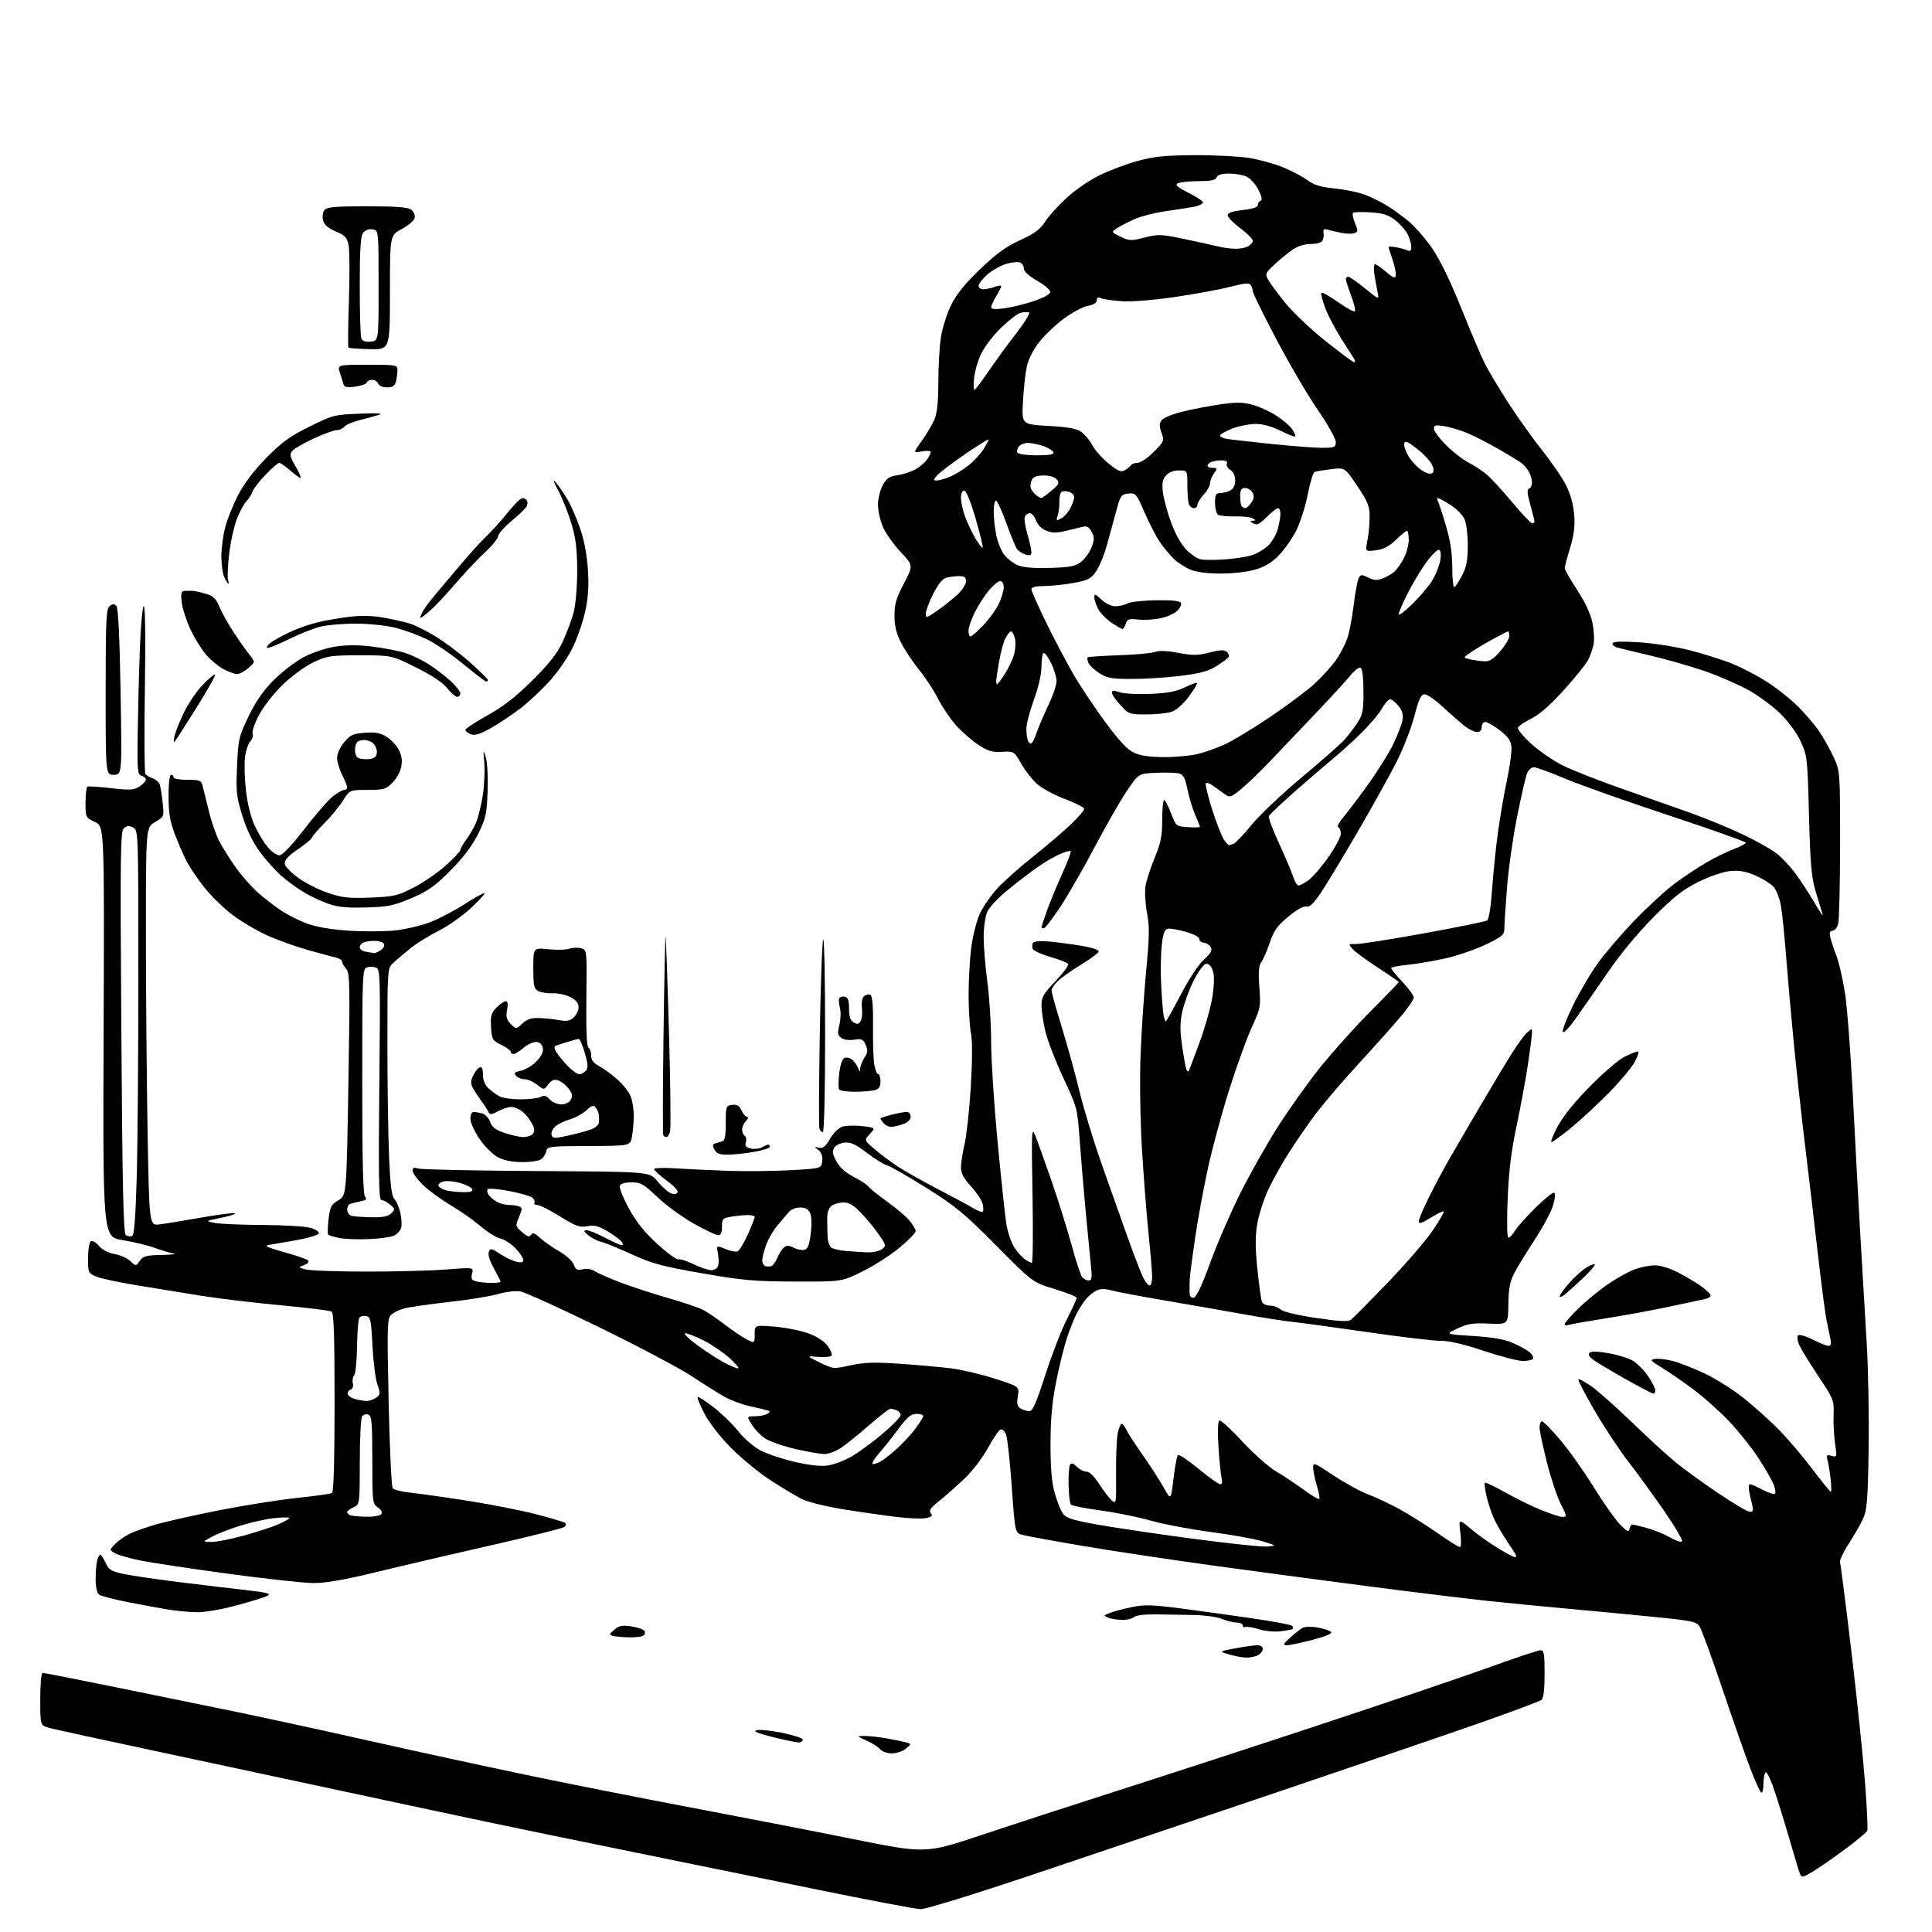 <?xml version="1.0" encoding="UTF-8" standalone="no"?>
<svg 
  version="1.1" 
  xmlns="http://www.w3.org/2000/svg" 
  xmlns:xlink="http://www.w3.org/1999/xlink" 
  xmlns:svg="http://www.w3.org/2000/svg"
  xmlns:rdf="http://www.w3.org/1999/02/22-rdf-syntax-ns#"
  xmlns:cc="http://creativecommons.org/ns#"
  xmlns:dc="http://purl.org/dc/elements/1.1/"
  viewBox="0 0 768 768"
  width="768"
  height="768"
>
<style>svg {background-color: white; }</style>"
<path stroke="none" fill="black" fill-rule="evenodd" d="M365.97,758.92C364.06,758.88 345.18,755.30 324.00,750.96C302.82,746.63 269.98,739.92 251.00,736.07C232.03,732.22 205.93,726.83 193.00,724.11C180.07,721.38 153.75,715.77 134.50,711.63C115.25,707.49 82.40,700.46 61.50,696.00C40.60,691.55 21.81,687.46 19.75,686.91C16.00,685.92 16.00,685.92 16.00,675.46C16.00,669.44 16.41,665.00 16.96,665.00C17.49,665.00 29.98,667.44 44.71,670.43C59.44,673.42 81.62,677.96 94.00,680.51C106.38,683.07 130.45,688.31 147.50,692.15C164.55,695.99 192.22,702.00 209.00,705.51C225.78,709.02 255.25,714.86 274.50,718.49C293.75,722.13 322.65,727.75 338.72,730.98C367.94,736.87 367.94,736.87 390.22,729.42C402.47,725.33 426.00,717.67 442.50,712.40C459.00,707.14 495.00,695.41 522.49,686.33C549.98,677.26 581.08,666.72 591.60,662.92C602.11,659.11 611.45,656.00 612.36,656.00C613.76,656.00 614.00,657.34 614.00,665.38C614.00,671.68 613.59,675.08 612.75,675.75C612.06,676.30 601.05,680.41 588.28,684.89C575.50,689.37 539.95,701.52 509.28,711.89C478.60,722.26 434.59,737.11 411.47,744.88C387.40,752.96 367.96,758.97 365.97,758.92zM716.69,746.00C716.38,746.00 715.91,745.66 715.66,745.25C715.41,744.84 713.78,739.55 712.05,733.50C710.31,727.45 707.53,718.33 705.86,713.24C704.20,708.15 702.42,704.24 701.92,704.55C701.41,704.86 701.00,706.92 701.00,709.12C701.00,711.32 700.60,712.87 700.11,712.57C699.61,712.26 697.62,707.85 695.68,702.76C693.74,697.67 688.75,683.42 684.59,671.10C680.44,658.78 676.40,647.74 675.62,646.55C674.35,644.60 672.50,644.22 656.35,642.63C646.53,641.66 631.30,640.22 622.50,639.42C613.70,638.63 599.98,637.29 592.00,636.45C584.02,635.60 563.55,633.11 546.50,630.91C529.45,628.71 501.10,624.93 483.50,622.51C465.90,620.09 442.05,616.50 430.50,614.54C418.95,612.58 408.15,610.61 406.50,610.16C403.50,609.36 403.50,609.36 402.20,591.12C401.49,581.09 400.47,571.75 399.95,570.36C399.42,568.97 398.43,568.02 397.74,568.24C397.06,568.47 394.81,571.77 392.74,575.57C390.53,579.63 386.56,584.78 383.15,588.00C379.95,591.02 375.44,595.00 373.12,596.84C369.88,599.42 369.16,600.49 370.00,601.50C370.85,602.53 370.45,602.96 368.20,603.46C366.60,603.81 361.29,603.61 356.40,603.01C351.50,602.42 341.97,601.05 335.20,599.96C328.29,598.85 321.06,597.06 318.70,595.87C316.39,594.70 310.84,591.37 306.36,588.47C301.88,585.57 294.91,579.87 290.86,575.82C286.56,571.52 282.11,565.83 280.15,562.16C278.31,558.69 277.03,555.63 277.31,555.36C277.59,555.08 280.44,556.90 283.66,559.40C286.87,561.90 291.27,566.18 293.43,568.91C295.60,571.64 299.46,575.02 302.01,576.41C304.57,577.80 310.67,579.89 315.58,581.04C321.32,582.40 326.06,582.95 328.87,582.58C331.28,582.26 335.56,580.68 338.37,579.06C341.19,577.45 346.76,573.38 350.75,570.01C354.74,566.65 358.00,563.30 358.00,562.56C358.00,561.82 357.29,560.94 356.42,560.61C355.55,560.27 354.42,560.00 353.91,560.00C353.41,560.00 349.63,562.93 345.53,566.51C341.42,570.09 336.41,574.14 334.39,575.51C332.37,576.88 329.38,578.00 327.73,578.00C326.09,578.00 320.77,577.07 315.91,575.93C311.05,574.78 305.67,572.87 303.95,571.68C302.23,570.48 299.92,568.04 298.82,566.25C296.80,563.00 296.80,563.00 300.15,562.98C301.99,562.98 304.16,562.55 304.97,562.04C306.27,561.22 306.27,561.05 304.97,560.63C304.16,560.37 301.02,559.62 298.00,558.97C294.98,558.31 290.48,556.63 288.00,555.24C285.52,553.84 279.68,550.17 275.00,547.07C270.32,543.98 253.83,535.25 238.35,527.68C222.86,520.10 208.67,513.66 206.80,513.35C204.93,513.05 201.02,513.51 198.10,514.38C195.19,515.24 186.44,516.67 178.65,517.54C170.87,518.42 162.83,519.57 160.79,520.09C158.76,520.62 156.34,521.80 155.43,522.71C153.92,524.22 153.84,527.37 154.49,557.44C154.89,575.62 155.62,591.00 156.11,591.61C156.61,592.22 159.82,593.01 163.25,593.37C166.69,593.73 176.88,595.17 185.90,596.58C194.92,597.98 207.22,600.41 213.22,601.97C219.23,603.53 224.42,605.08 224.75,605.42C225.09,605.76 224.95,606.44 224.43,606.95C223.92,607.45 211.35,610.62 196.50,613.98C181.65,617.35 160.95,622.18 150.50,624.72C136.79,628.05 129.55,629.31 124.50,629.28C120.65,629.25 105.35,627.57 90.50,625.56C75.65,623.54 60.20,621.21 56.17,620.39C52.14,619.56 47.76,618.39 46.42,617.78C45.09,617.18 44.00,616.38 44.00,616.01C44.00,615.65 45.01,614.42 46.25,613.29C47.49,612.16 49.85,610.56 51.50,609.73C53.15,608.90 57.65,607.28 61.51,606.14C65.36,605.00 76.61,602.45 86.51,600.48C96.40,598.51 110.47,596.27 117.77,595.49C125.07,594.72 131.48,593.82 132.02,593.49C132.63,593.11 133.00,579.48 133.00,557.50C133.00,530.69 132.70,521.93 131.78,521.36C131.10,520.95 121.99,519.82 111.53,518.86C101.07,517.89 86.65,516.16 79.50,515.01C72.35,513.86 60.88,511.99 54.00,510.86C47.12,509.73 40.04,508.20 38.25,507.46C35.10,506.14 35.00,505.93 35.00,500.11C35.00,496.80 35.50,493.81 36.11,493.43C36.72,493.05 38.18,493.88 39.36,495.28C40.68,496.83 43.04,498.07 45.50,498.48C47.70,498.86 50.52,500.11 51.77,501.27C54.04,503.39 54.04,503.39 55.58,501.19C56.90,499.31 58.12,498.98 64.31,498.86C68.26,498.79 70.38,498.53 69.00,498.30C67.62,498.06 64.25,497.05 61.50,496.05C58.75,495.04 52.98,493.65 48.69,492.96C40.88,491.71 40.88,491.71 41.19,410.11C41.50,328.52 41.50,328.52 37.75,326.75C34.04,325.00 34.00,324.93 34.00,319.05C34.00,315.79 34.34,312.94 34.75,312.71C35.16,312.49 39.41,312.76 44.19,313.31C51.74,314.18 53.21,314.09 55.44,312.63C56.85,311.71 58.00,310.47 58.00,309.88C58.00,309.29 57.21,308.61 56.25,308.36C54.66,307.94 54.52,306.40 54.73,291.70C54.86,282.79 55.24,267.74 55.59,258.25C55.94,248.55 56.63,241.00 57.16,241.00C57.74,241.00 57.91,253.53 57.59,273.76C57.31,291.78 57.40,307.02 57.79,307.62C58.18,308.23 59.47,309.03 60.66,309.40C61.84,309.77 63.10,310.81 63.44,311.71C63.78,312.60 64.33,315.88 64.66,319.00C65.25,324.66 65.25,324.66 61.62,326.79C58.00,328.93 58.00,328.93 58.00,370.30C58.00,393.06 58.30,428.67 58.66,449.45C59.33,487.22 59.33,487.22 63.41,486.72C65.66,486.44 73.04,485.23 79.80,484.04C86.57,482.85 92.65,482.06 93.30,482.30C93.96,482.54 91.58,483.34 88.00,484.07C81.50,485.41 81.50,485.41 85.50,486.15C87.70,486.55 96.25,486.91 104.50,486.95C112.75,486.98 121.22,487.49 123.31,488.07C125.47,488.67 126.96,489.64 126.74,490.31C126.53,490.97 122.11,492.24 116.93,493.15C111.74,494.06 107.09,494.85 106.58,494.90C106.08,494.96 105.90,495.24 106.19,495.52C106.48,495.81 110.04,496.97 114.11,498.09C118.17,499.21 121.91,500.54 122.42,501.03C122.97,501.58 122.38,502.31 120.92,502.86C118.50,503.78 118.50,503.78 121.50,504.62C123.15,505.08 133.95,505.47 145.50,505.48C157.05,505.49 171.40,505.12 177.38,504.64C188.27,503.79 188.27,503.79 187.64,506.28C187.14,508.29 187.45,508.89 189.26,509.37C190.49,509.70 193.19,509.98 195.25,509.99C197.31,509.99 199.00,509.78 199.00,509.50C199.00,509.23 197.79,506.84 196.32,504.20C194.70,501.30 193.90,498.71 194.30,497.67C194.90,496.10 195.30,496.17 198.73,498.41C200.80,499.77 203.74,501.18 205.25,501.55C207.27,502.04 208.00,501.84 208.00,500.80C208.00,500.02 206.57,497.92 204.82,496.13C203.07,494.34 200.40,492.63 198.88,492.33C197.36,492.02 193.80,489.79 190.96,487.38C188.13,484.96 182.79,481.21 179.09,479.05C175.40,476.90 170.49,473.30 168.19,471.07C165.88,468.83 164.00,466.27 164.00,465.38C164.00,464.15 164.54,463.94 166.25,464.51C167.49,464.91 188.68,465.36 213.34,465.51C258.18,465.77 258.18,465.77 261.17,469.39C262.81,471.38 265.07,473.50 266.19,474.10C267.53,474.82 268.55,474.85 269.21,474.19C269.87,473.53 268.49,471.91 265.10,469.38C262.30,467.29 260.00,465.20 260.00,464.73C260.00,464.27 263.71,464.13 268.25,464.43C272.79,464.72 282.12,465.16 289.00,465.41C295.88,465.67 307.12,465.56 314.00,465.19C326.50,464.50 326.50,464.50 326.84,461.55C327.06,459.58 326.56,458.13 325.34,457.17C323.58,455.82 323.60,455.77 325.56,456.23C327.14,456.60 328.14,455.81 329.87,452.81C331.10,450.66 333.24,448.48 334.62,447.95C336.00,447.43 339.60,447.29 342.61,447.64C348.08,448.28 348.08,448.28 345.79,450.74C343.50,453.20 343.50,453.20 347.48,456.66C349.67,458.56 353.80,461.67 356.66,463.56C359.52,465.46 366.73,469.54 372.68,472.62C378.63,475.71 384.99,479.13 386.80,480.23C388.62,481.33 390.36,481.97 390.67,481.66C390.98,481.35 390.95,479.92 390.59,478.49C390.23,477.05 388.15,473.95 385.97,471.58C383.08,468.44 382.00,466.41 382.00,464.09C382.00,462.34 382.65,458.12 383.45,454.71C384.25,451.29 385.35,441.07 385.91,432.00C386.52,421.85 386.56,413.77 386.00,411.00C385.50,408.52 385.07,401.76 385.04,395.97C385.02,390.18 385.47,381.63 386.05,376.97C386.64,372.28 388.17,366.17 389.48,363.28C390.79,360.41 394.02,355.75 396.67,352.92C399.31,350.10 405.76,344.39 410.99,340.24C416.22,336.09 422.86,330.41 425.75,327.63C428.64,324.85 431.00,322.10 430.99,321.53C430.98,320.97 427.58,319.23 423.44,317.67C419.29,316.12 414.31,313.45 412.37,311.75C410.43,310.05 407.55,306.40 405.98,303.63C403.11,298.61 403.10,298.61 398.30,298.86C394.34,299.07 392.67,298.56 388.75,295.97C386.15,294.23 382.16,290.72 379.90,288.16C377.64,285.60 374.46,280.87 372.84,277.67C371.21,274.46 367.88,269.37 365.44,266.37C362.99,263.36 359.78,258.56 358.30,255.70C356.34,251.91 355.60,248.97 355.57,244.85C355.54,240.21 356.21,237.90 359.30,231.98C363.07,224.77 363.07,224.77 358.02,219.42C355.24,216.49 352.07,212.00 350.98,209.46C349.89,206.91 349.00,202.95 349.00,200.65C349.00,198.35 349.84,194.90 350.87,192.98C352.38,190.16 353.47,189.39 356.62,188.94C358.75,188.63 361.94,187.62 363.69,186.69C365.44,185.77 367.58,184.01 368.44,182.78C369.30,181.56 370.00,180.16 370.00,179.67C370.00,179.18 368.41,179.08 366.46,179.44C362.93,180.10 362.93,180.10 366.46,175.19C368.40,172.49 370.66,168.66 371.49,166.67C372.53,164.19 373.00,159.56 373.01,151.78C373.01,145.58 373.47,137.57 374.04,134.00C374.60,130.43 376.39,124.75 378.02,121.40C380.14,117.03 383.42,112.96 389.56,107.06C396.06,100.81 399.92,98.01 405.53,95.46C411.22,92.86 413.47,91.21 415.33,88.27C416.65,86.18 420.51,81.89 423.90,78.75C427.48,75.44 433.15,71.56 437.41,69.51C441.44,67.57 448.29,65.03 452.62,63.87C458.85,62.19 463.53,61.74 475.00,61.68C482.98,61.65 492.80,62.16 496.83,62.83C500.86,63.50 506.94,65.20 510.33,66.62C513.72,68.04 517.97,70.31 519.78,71.67C522.25,73.53 524.94,74.34 530.78,74.95C535.02,75.39 540.52,76.56 543.00,77.56C545.48,78.55 549.30,80.47 551.50,81.83C553.70,83.18 557.53,85.98 560.02,88.04C562.50,90.11 566.70,94.94 569.35,98.78C572.42,103.24 576.60,111.85 580.92,122.63C584.64,131.91 588.89,141.87 590.36,144.76C591.84,147.65 596.02,154.62 599.65,160.26C603.29,165.89 609.33,174.37 613.09,179.09C616.85,183.81 621.12,190.07 622.59,192.99C624.27,196.34 625.44,200.60 625.76,204.55C626.13,209.19 625.71,212.59 624.13,217.80C622.96,221.66 622.00,225.29 622.00,225.87C622.00,226.46 624.22,230.34 626.94,234.50C630.11,239.36 632.28,244.02 633.01,247.55C633.64,250.57 633.84,254.49 633.45,256.27C633.07,258.05 632.11,260.78 631.31,262.34C630.51,263.90 626.25,269.20 621.84,274.11C616.64,279.92 612.13,283.91 608.99,285.51C606.32,286.86 603.83,288.47 603.44,289.09C603.03,289.76 605.18,292.46 608.62,295.61C611.85,298.57 617.65,302.54 621.50,304.42C625.35,306.30 635.70,310.36 644.50,313.44C653.30,316.52 665.67,320.89 672.00,323.14C678.33,325.40 687.77,329.29 693.00,331.80C698.23,334.30 704.16,337.64 706.19,339.21C708.23,340.79 711.60,344.39 713.69,347.22C715.79,350.05 719.23,355.32 721.34,358.93C723.45,362.54 724.88,364.60 724.52,363.50C724.16,362.40 722.94,358.35 721.79,354.50C720.06,348.65 719.61,343.65 719.10,324.00C718.50,301.16 718.41,300.34 715.77,294.69C714.18,291.28 710.80,286.68 707.59,283.55C704.58,280.61 698.83,276.40 694.81,274.19C690.79,271.98 683.00,268.62 677.50,266.72C672.00,264.82 662.33,262.06 656.00,260.58C649.67,259.10 643.71,257.65 642.75,257.37C641.79,257.09 641.00,256.38 641.00,255.78C641.00,255.04 644.19,254.89 651.25,255.30C657.04,255.64 665.97,257.04 671.76,258.51C677.41,259.95 685.16,262.42 688.98,263.99C692.80,265.57 699.01,268.85 702.77,271.28C706.54,273.72 711.93,278.03 714.76,280.85C717.59,283.68 721.31,288.04 723.02,290.53C724.74,293.02 727.34,297.64 728.80,300.78C731.47,306.50 731.47,306.50 731.46,335.50C731.45,351.45 731.11,365.74 730.71,367.25C730.30,368.76 729.29,370.00 728.46,370.00C727.33,370.00 727.13,370.68 727.62,372.75C727.99,374.26 729.07,377.53 730.04,380.02C731.00,382.50 732.50,389.03 733.38,394.53C734.25,400.03 735.66,418.25 736.51,435.01C737.35,451.78 738.69,476.75 739.48,490.50C740.27,504.25 741.43,523.83 742.05,534.00C742.66,544.17 743.01,563.08 742.81,576.00C742.51,595.84 742.18,600.12 740.68,603.50C739.70,605.70 737.11,610.25 734.93,613.61C732.74,616.96 731.17,620.34 731.44,621.11C731.71,621.87 733.74,637.80 735.96,656.50C738.18,675.20 740.61,698.60 741.37,708.49C742.13,718.39 742.54,727.04 742.28,727.72C742.02,728.39 737.91,731.81 733.15,735.31C728.39,738.81 722.87,742.64 720.88,743.83C718.89,745.03 717.01,746.00 716.69,746.00zM354.51,697.00C352.70,697.00 350.64,696.27 349.88,695.36C349.13,694.45 346.71,692.91 344.51,691.93C340.50,690.14 340.50,690.14 343.57,690.07C345.25,690.03 349.30,690.48 352.57,691.06C355.83,691.64 359.38,692.37 360.45,692.69C362.31,693.24 362.30,693.34 360.09,695.13C358.82,696.16 356.31,697.00 354.51,697.00zM317.80,692.66C317.09,692.75 312.46,691.82 307.51,690.59C301.16,689.01 299.18,688.19 300.75,687.78C301.97,687.46 306.60,687.94 311.04,688.85C315.48,689.76 319.11,690.95 319.11,691.50C319.11,692.05 318.52,692.57 317.80,692.66zM495.32,658.92C493.77,658.88 490.70,658.30 488.50,657.64C484.50,656.44 484.50,656.44 491.12,655.22C494.75,654.55 498.69,654.00 499.87,654.00C501.07,654.00 502.00,654.64 502.00,655.46C502.00,656.27 501.13,657.40 500.07,657.96C499.00,658.53 496.86,658.97 495.32,658.92zM511.53,654.01C509.85,654.00 510.05,653.55 512.83,651.01C514.64,649.36 516.88,647.60 517.82,647.10C518.77,646.59 521.43,646.53 523.84,646.97C526.22,647.41 528.59,648.19 529.12,648.72C529.73,649.33 527.07,650.47 521.79,651.85C517.23,653.05 512.61,654.02 511.53,654.01zM250.00,650.87C247.53,650.81 244.69,650.56 243.69,650.30C242.05,649.87 242.09,649.66 244.19,647.84C246.07,646.21 247.30,645.97 250.99,646.52C253.47,646.89 255.81,647.70 256.20,648.32C256.58,648.94 256.36,649.79 255.70,650.21C255.04,650.63 252.47,650.92 250.00,650.87zM508.92,648.48C506.49,648.75 502.69,648.38 500.48,647.66C498.27,646.94 495.91,646.53 495.23,646.76C494.55,646.98 494.00,646.68 494.00,646.08C494.00,645.49 492.93,645.00 491.62,645.00C490.31,645.00 487.71,644.36 485.83,643.57C483.95,642.79 479.06,642.08 474.96,641.99C470.86,641.90 464.00,641.79 459.72,641.74C454.99,641.69 451.49,642.11 450.77,642.83C450.13,643.47 448.00,643.97 446.05,643.93C444.10,643.89 441.60,643.49 440.50,643.04C438.62,642.27 438.66,642.16 441.17,641.17C442.63,640.59 446.54,639.55 449.85,638.87C454.93,637.82 457.96,637.90 469.19,639.35C476.51,640.30 489.33,642.08 497.68,643.30C506.02,644.52 513.19,645.85 513.59,646.26C514.00,646.67 514.11,647.22 513.84,647.50C513.57,647.77 511.35,648.21 508.92,648.48zM78.00,640.88C74.97,640.82 70.03,640.35 67.00,639.85C63.98,639.35 56.79,638.03 51.04,636.91C45.28,635.80 40.00,634.41 39.29,633.82C38.54,633.20 38.01,630.61 38.01,627.63C38.02,624.81 38.30,621.49 38.63,620.25C38.96,619.01 39.52,618.01 39.87,618.02C40.21,618.03 41.17,619.50 42.00,621.27C43.32,624.10 44.23,624.65 49.50,625.74C52.80,626.42 62.70,627.87 71.50,628.96C80.30,630.04 92.18,631.45 97.89,632.10C106.04,633.01 107.88,633.49 106.42,634.30C105.40,634.88 99.82,636.62 94.03,638.17C87.83,639.84 81.24,640.95 78.00,640.88zM602.25,619.00C602.73,619.00 602.79,618.44 602.39,617.75C601.99,617.06 600.45,614.70 598.97,612.50C597.49,610.30 595.37,606.70 594.27,604.50C593.17,602.30 591.71,598.11 591.02,595.20C590.34,592.28 589.99,589.68 590.25,589.42C590.51,589.16 594.05,590.83 598.11,593.13C602.18,595.43 608.60,598.60 612.39,600.16C616.18,601.72 620.12,603.00 621.15,603.00C622.90,603.00 622.84,602.62 620.40,597.80C618.95,594.93 616.46,587.46 614.88,581.19C613.30,574.92 612.00,568.71 612.00,567.39C612.00,566.08 612.44,565.00 612.97,565.00C613.50,565.00 616.77,568.32 620.22,572.39C623.67,576.45 629.63,584.84 633.45,591.03C637.28,597.23 641.98,603.91 643.89,605.90C646.76,608.86 647.45,609.19 647.76,607.75C647.97,606.79 648.45,606.01 648.82,606.01C649.20,606.02 651.77,606.63 654.56,607.37C657.34,608.11 661.47,609.79 663.74,611.09C666.01,612.40 668.20,613.13 668.62,612.72C669.03,612.31 665.88,606.91 661.61,600.73C657.35,594.56 650.85,585.61 647.18,580.86C643.51,576.10 637.45,566.93 633.72,560.48C629.98,554.02 627.14,548.53 627.40,548.27C627.65,548.02 629.93,549.23 632.47,550.98C635.00,552.72 642.35,559.24 648.79,565.45C655.23,571.67 663.09,578.86 666.25,581.43C669.41,584.01 676.96,589.46 683.02,593.56C689.08,597.65 694.75,601.00 695.62,601.00C696.84,601.00 697.06,600.38 696.56,598.38C696.20,596.94 695.64,594.47 695.33,592.88C695.01,591.30 695.14,590.00 695.62,590.00C696.11,590.00 698.39,590.99 700.70,592.22C703.00,593.44 705.20,594.13 705.58,593.75C705.96,593.37 705.67,591.63 704.95,589.87C704.22,588.12 701.51,583.44 698.92,579.47C696.33,575.51 691.16,569.03 687.43,565.07C683.70,561.12 677.20,555.32 672.98,552.19C668.77,549.06 663.11,545.17 660.41,543.54C656.03,540.89 655.75,540.54 657.88,540.20C659.19,540.00 662.34,540.35 664.88,540.99C667.42,541.63 673.10,543.84 677.50,545.91C681.90,547.97 688.88,552.36 693.00,555.66C697.12,558.95 703.37,564.54 706.89,568.08C710.40,571.61 716.42,578.66 720.26,583.75C724.10,588.84 727.48,593.00 727.76,593.00C728.05,593.00 728.01,590.64 727.68,587.75C727.34,584.86 726.79,581.52 726.44,580.32C725.89,578.44 726.11,578.22 728.05,578.72C730.25,579.30 730.28,579.19 729.48,573.91C729.03,570.93 728.76,565.80 728.88,562.50C729.10,556.65 728.94,556.24 722.79,547.00C719.32,541.77 715.90,536.19 715.19,534.60C714.48,532.98 714.28,531.32 714.76,530.84C715.24,530.36 717.81,531.09 720.56,532.49C723.28,533.86 726.11,534.99 726.87,535.00C727.84,535.00 728.06,534.21 727.62,532.25C727.29,530.74 726.56,527.25 726.02,524.50C725.48,521.75 723.90,509.60 722.52,497.50C721.14,485.40 718.88,466.27 717.50,455.00C716.13,443.73 714.12,425.50 713.05,414.50C711.97,403.50 710.60,387.98 709.99,380.00C709.38,372.02 708.46,363.05 707.94,360.06C707.41,356.99 706.09,353.66 704.90,352.39C703.75,351.17 700.51,349.18 697.71,347.97C693.98,346.37 691.33,345.91 687.80,346.25C685.01,346.51 679.70,348.33 675.24,350.53C669.05,353.58 665.48,356.37 657.45,364.43C651.24,370.65 644.25,379.09 639.16,386.50C634.63,393.10 628.84,401.42 626.29,404.99C623.68,408.65 621.47,410.92 621.23,410.18C620.99,409.46 622.81,404.74 625.28,399.69C627.74,394.63 632.08,387.23 634.91,383.24C637.74,379.25 644.37,371.50 649.64,366.01C654.91,360.52 662.21,353.82 665.86,351.12C669.51,348.42 675.20,344.65 678.50,342.75C681.80,340.84 686.64,338.48 689.25,337.51C691.86,336.53 694.00,335.39 694.00,334.99C694.00,334.58 680.16,329.67 663.25,324.08C646.34,318.49 627.78,311.91 622.01,309.46C616.24,307.01 610.72,305.00 609.74,305.00C608.72,305.00 607.51,306.15 606.94,307.66C606.39,309.12 604.62,316.88 603.02,324.91C601.41,332.93 599.63,345.55 599.05,352.95C598.47,360.35 598.00,367.64 598.00,369.16C598.00,371.61 597.16,372.33 590.71,375.43C586.70,377.36 579.61,379.81 574.96,380.89C570.31,381.96 563.46,383.13 559.75,383.50C556.04,383.86 553.00,384.46 553.00,384.83C553.00,385.20 555.02,387.68 557.50,390.34C559.98,392.99 562.00,395.78 562.00,396.53C562.00,397.28 559.82,400.51 557.16,403.70C554.50,406.89 546.87,415.44 540.20,422.71C533.53,429.98 525.65,439.20 522.69,443.21C519.72,447.22 515.13,453.88 512.49,458.00C509.84,462.12 506.15,468.70 504.29,472.62C502.43,476.54 500.40,482.78 499.78,486.50C498.94,491.57 498.96,496.12 499.84,504.57C500.49,510.79 501.29,516.58 501.62,517.44C501.94,518.30 503.37,519.00 504.78,519.00C506.19,519.00 508.11,519.69 509.04,520.54C510.07,521.47 515.65,522.80 523.12,523.91C532.37,525.28 535.88,525.46 537.00,524.62C537.83,524.00 544.36,517.42 551.52,510.00C558.67,502.57 566.74,493.24 569.44,489.26C572.14,485.27 574.14,481.81 573.90,481.57C573.65,481.32 571.33,482.44 568.73,484.06C565.11,486.31 564.00,486.65 564.00,485.48C564.00,484.64 565.85,480.25 568.12,475.73C570.39,471.20 574.04,464.35 576.25,460.50C578.46,456.65 584.10,446.98 588.80,439.00C593.49,431.02 599.08,421.74 601.21,418.37C603.34,415.00 605.96,411.44 607.04,410.46C608.92,408.77 609.00,408.77 609.00,410.47C609.00,411.44 608.30,416.97 607.44,422.74C606.58,428.52 604.54,439.60 602.90,447.37C600.71,457.78 599.76,465.52 599.31,476.75C598.94,485.98 599.07,492.00 599.63,492.00C600.15,492.00 601.31,490.76 602.22,489.25C603.13,487.74 606.78,483.63 610.33,480.13C613.88,476.63 617.23,473.93 617.76,474.13C618.36,474.36 618.21,476.28 617.37,479.14C616.62,481.69 613.32,487.87 610.03,492.87C606.74,497.88 603.07,503.89 601.87,506.24C600.20,509.50 599.67,512.38 599.59,518.50C599.50,526.50 599.50,526.50 591.86,526.15C585.53,525.86 583.40,526.19 579.36,528.09C574.50,530.37 574.50,530.37 585.62,531.08C593.60,531.59 598.11,532.40 601.58,533.93C604.25,535.11 607.22,536.79 608.19,537.67C609.16,538.55 609.71,539.66 609.42,540.13C609.12,540.61 607.29,541.00 605.34,541.00C603.39,541.00 596.44,539.20 589.88,537.00C582.01,534.36 576.18,533.00 572.72,533.00C569.84,533.00 556.91,531.47 543.99,529.59C531.07,527.72 517.58,525.88 514.00,525.50C510.43,525.12 501.65,523.75 494.50,522.46C487.35,521.17 473.48,518.74 463.69,517.07C453.89,515.41 444.10,513.57 441.94,512.98C439.08,512.21 437.40,512.24 435.75,513.08C434.51,513.71 432.70,515.19 431.72,516.37C430.73,517.54 429.09,520.08 428.07,522.01C427.05,523.94 425.26,528.40 424.10,531.93C422.94,535.46 421.01,543.33 419.80,549.43C418.21,557.47 417.61,564.20 417.60,574.00C417.58,583.47 418.07,589.23 419.21,593.30C420.10,596.49 421.52,600.15 422.36,601.43C423.64,603.38 425.75,604.11 435.20,605.87C441.41,607.02 458.54,609.58 473.25,611.55C487.96,613.51 501.69,614.97 503.75,614.78C507.50,614.45 507.50,614.45 501.98,612.72C498.94,611.77 489.71,610.10 481.48,609.02C473.24,607.93 462.45,605.89 457.50,604.48C452.55,603.07 443.56,601.25 437.53,600.43C431.49,599.62 426.18,598.58 425.73,598.13C425.27,597.67 424.85,594.17 424.77,590.34C424.70,586.52 424.97,582.86 425.36,582.23C425.86,581.42 426.66,581.66 428.04,583.04C429.12,584.12 430.85,585.00 431.90,585.00C433.07,585.00 434.98,586.85 436.91,589.86C438.62,592.53 440.86,595.47 441.89,596.40C443.70,598.04 443.75,597.74 443.65,585.80C443.59,579.03 443.89,571.81 444.31,569.75C444.74,567.69 445.45,566.00 445.88,566.00C446.32,566.00 447.17,567.07 447.76,568.37C448.36,569.68 451.24,574.14 454.17,578.29C457.10,582.43 460.84,588.23 462.48,591.16C465.45,596.50 465.45,596.50 466.48,587.82C467.04,583.05 467.83,578.82 468.23,578.42C468.64,578.03 472.31,580.47 476.40,583.85C480.49,587.23 484.37,590.00 485.02,590.00C485.78,590.00 486.00,589.13 485.62,587.63C485.29,586.33 484.73,580.77 484.37,575.28C483.98,569.24 484.10,565.06 484.68,564.70C485.20,564.37 489.30,568.08 493.77,572.93C498.25,577.79 504.30,583.16 507.21,584.87C510.12,586.58 515.08,589.87 518.23,592.18C521.38,594.49 524.18,596.16 524.44,595.89C524.71,595.62 524.27,593.22 523.46,590.54C522.66,587.87 522.00,584.65 522.00,583.38C522.00,581.24 522.56,581.46 530.10,586.51C534.56,589.49 540.75,592.88 543.85,594.04C546.96,595.20 552.65,597.89 556.50,600.01C560.35,602.14 567.09,606.38 571.47,609.44C575.86,612.50 579.85,615.00 580.34,615.00C580.84,615.00 580.92,612.51 580.52,609.33C579.81,603.66 579.81,603.66 584.82,607.85C587.58,610.16 592.43,613.61 595.61,615.52C598.78,617.43 601.77,619.00 602.25,619.00zM84.00,612.96C85.92,612.98 91.66,611.86 96.75,610.46C101.84,609.07 108.03,607.06 110.50,606.00C112.98,604.94 115.00,603.79 115.00,603.44C115.00,603.09 112.19,603.12 108.75,603.51C105.31,603.90 99.12,605.31 95.00,606.64C90.88,607.96 85.92,609.92 84.00,610.98C80.50,612.92 80.50,612.92 84.00,612.96zM145.69,602.92C148.68,602.97 151.19,602.50 151.61,601.82C152.04,601.13 151.44,600.04 150.17,599.20C148.08,597.81 148.00,597.10 148.00,580.35C148.00,565.31 147.78,562.85 146.40,562.32C145.52,561.99 144.40,562.34 143.91,563.10C143.43,563.87 143.02,572.05 143.02,581.27C143.00,598.04 143.00,598.04 140.50,599.18C139.12,599.81 138.00,600.66 138.00,601.08C138.00,601.49 138.56,602.06 139.25,602.34C139.94,602.62 142.84,602.88 145.69,602.92zM347.15,582.00C347.92,582.00 349.67,581.26 351.03,580.35C352.39,579.44 355.24,577.08 357.37,575.10C359.50,573.12 362.54,569.74 364.12,567.60C365.70,565.45 367.00,563.32 367.00,562.85C367.00,562.38 365.76,562.02 364.25,562.05C362.09,562.10 360.59,563.33 357.29,567.80C354.98,570.94 351.43,575.41 349.41,577.75C347.18,580.33 346.29,582.00 347.15,582.00zM409.19,560.97C410.49,560.99 411.95,557.67 415.54,546.52C418.11,538.55 421.96,528.61 424.10,524.42C426.25,520.23 428.00,516.41 428.00,515.93C428.00,515.46 424.06,513.87 419.25,512.41C410.50,509.76 410.50,509.76 395.99,495.12C383.28,482.30 379.81,479.44 368.13,472.12C360.78,467.52 353.81,463.53 352.64,463.25C351.46,462.98 347.88,460.76 344.67,458.32C340.19,454.90 338.14,453.96 335.78,454.19C334.08,454.36 332.21,455.29 331.60,456.26C330.75,457.63 330.95,458.84 332.50,461.68C333.82,464.08 336.20,466.21 339.50,467.91C342.25,469.34 344.85,471.05 345.28,471.72C345.72,472.40 348.96,475.01 352.50,477.54C356.03,480.06 360.07,483.48 361.46,485.14C362.86,486.80 364.00,488.70 364.00,489.37C364.00,490.04 361.19,492.95 357.75,495.84C354.31,498.74 347.70,502.99 343.07,505.30C334.63,509.50 334.63,509.50 316.07,509.44C299.80,509.38 295.21,508.97 279.00,506.14C263.15,503.37 259.14,502.29 251.00,498.56C245.78,496.17 240.32,493.94 238.88,493.62C237.43,493.29 235.18,492.13 233.88,491.05C232.01,489.49 231.85,489.06 233.15,489.03C234.06,489.01 237.36,490.35 240.50,492.00C243.64,493.65 246.66,495.00 247.22,495.00C247.80,495.00 247.68,494.32 246.95,493.44C246.24,492.59 243.70,490.74 241.31,489.34C237.90,487.34 236.20,486.93 233.45,487.44C230.42,488.01 228.93,487.47 222.63,483.55C218.62,481.05 214.56,479.00 213.61,479.00C212.66,479.00 212.13,478.60 212.43,478.11C212.73,477.63 212.36,476.71 211.61,476.09C210.85,475.46 206.72,474.28 202.43,473.46C198.15,472.64 194.30,472.31 193.89,472.73C193.47,473.15 193.67,474.21 194.32,475.09C194.97,475.96 196.48,477.20 197.68,477.84C198.89,478.48 200.99,479.00 202.35,479.00C203.72,479.00 205.51,479.26 206.34,479.58C207.67,480.09 207.66,480.56 206.31,483.79C204.83,487.35 204.85,487.48 207.54,489.79C209.67,491.62 210.47,491.86 211.10,490.84C211.72,489.84 212.55,490.13 214.70,492.10C216.24,493.52 219.66,495.90 222.30,497.41C225.00,498.94 227.53,501.26 228.07,502.68C228.87,504.78 229.47,505.10 231.62,504.56C233.18,504.17 235.06,504.46 236.36,505.30C237.54,506.06 242.10,508.06 246.50,509.75C250.90,511.43 259.38,514.21 265.34,515.92C271.30,517.63 277.60,519.75 279.34,520.63C281.08,521.50 284.98,524.13 288.00,526.46C291.02,528.80 294.96,531.46 296.75,532.38C300.00,534.05 300.00,534.05 300.00,530.38C300.00,526.71 300.00,526.71 308.03,527.38C312.45,527.75 318.51,528.97 321.51,530.09C324.89,531.36 327.74,533.24 329.04,535.06C330.19,536.67 330.88,538.38 330.58,538.87C330.28,539.36 327.89,539.59 325.27,539.38C320.50,539.00 320.50,539.00 325.88,541.62C331.22,544.23 331.31,544.24 338.12,542.74C343.61,541.54 347.54,541.42 357.74,542.12C364.76,542.61 373.88,543.42 378.01,543.93C382.14,544.44 389.96,546.28 395.38,548.01C405.23,551.17 405.23,551.17 404.61,555.03C404.12,558.09 404.36,559.11 405.75,559.92C406.71,560.48 408.26,560.95 409.19,560.97zM145.56,556.90C146.69,556.96 148.47,556.38 149.51,555.61C151.25,554.35 151.29,553.91 150.03,550.36C149.27,548.24 148.39,541.33 148.08,535.01C147.57,524.87 147.28,523.48 145.64,523.17C144.62,522.97 143.40,523.20 142.93,523.67C142.45,524.15 142.01,529.25 141.93,535.02C141.86,540.78 141.34,546.06 140.78,546.74C140.22,547.43 139.99,548.86 140.27,549.93C140.57,551.09 140.19,552.10 139.31,552.44C138.50,552.75 138.02,553.55 138.24,554.22C138.46,554.89 139.74,555.75 141.07,556.12C142.41,556.50 144.43,556.85 145.56,556.90zM657.24,554.00C656.83,554.00 651.99,551.47 646.49,548.38C641.00,545.29 635.23,541.86 633.67,540.76C631.80,539.43 631.18,538.42 631.84,537.76C632.50,537.10 635.07,537.15 639.45,537.92C643.09,538.55 647.48,539.93 649.21,540.98C650.94,542.03 653.62,544.78 655.18,547.10C656.73,549.41 658.00,551.91 658.00,552.65C658.00,553.39 657.66,554.00 657.24,554.00zM293.40,543.96C294.00,543.94 292.48,542.09 290.00,539.85C287.52,537.61 282.93,534.48 279.78,532.89C276.63,531.30 273.32,530.00 272.42,530.00C271.52,530.00 273.60,532.07 277.04,534.61C280.48,537.14 285.32,540.29 287.80,541.61C290.27,542.92 292.79,543.98 293.40,543.96zM623.26,526.73C622.57,527.00 622.00,526.81 622.00,526.33C622.00,525.84 624.59,522.92 627.75,519.85C630.91,516.78 636.32,512.38 639.77,510.08C643.22,507.78 647.89,505.24 650.15,504.45C652.40,503.65 655.93,503.00 657.98,503.00C660.23,503.00 664.06,504.24 667.61,506.11C670.85,507.82 674.96,510.32 676.75,511.66C678.54,513.00 680.00,514.52 680.00,515.03C680.00,515.54 678.99,516.16 677.75,516.40C676.51,516.65 670.33,517.96 664.00,519.33C657.67,520.70 646.21,522.82 638.51,524.03C630.82,525.25 623.96,526.46 623.26,526.73zM474.58,515.82C475.60,515.61 477.89,510.73 481.06,502.00C483.76,494.57 489.11,482.20 492.95,474.50C496.80,466.80 503.52,454.88 507.90,448.00C512.27,441.12 519.80,430.55 524.63,424.50C529.46,418.45 538.49,408.38 544.70,402.13C550.92,395.88 556.00,390.60 556.00,390.39C556.00,390.18 552.29,387.60 547.75,384.66C543.21,381.71 538.68,378.38 537.68,377.25C535.89,375.22 535.91,375.19 539.18,375.25C541.01,375.28 553.17,373.36 566.22,370.98C579.26,368.61 590.47,366.33 591.13,365.92C591.86,365.47 592.64,360.61 593.15,353.34C593.60,346.83 594.66,336.55 595.51,330.50C596.35,324.45 597.96,315.15 599.09,309.83C600.22,304.52 601.00,298.69 600.82,296.88C600.57,294.36 599.49,292.81 596.17,290.29C593.79,288.48 591.20,287.00 590.42,287.00C589.64,287.00 589.00,287.90 589.00,289.00C589.00,290.31 588.33,291.00 587.08,291.00C586.02,291.00 583.66,289.78 581.83,288.30C580.00,286.81 576.16,283.44 573.31,280.80C570.46,278.16 567.30,276.00 566.30,276.00C564.86,276.00 564.03,277.77 562.26,284.59C561.04,289.31 557.85,297.52 555.16,302.84C552.48,308.15 545.43,320.82 539.50,331.00C533.57,341.18 526.99,352.05 524.88,355.16C522.12,359.23 520.55,360.70 519.27,360.38C518.19,360.11 515.40,361.66 512.13,364.37C507.77,367.97 506.39,369.89 504.80,374.59C503.73,377.77 502.21,381.29 501.43,382.40C500.36,383.93 500.17,386.37 500.62,392.46C501.20,400.20 501.08,400.80 497.55,408.50C495.53,412.90 491.47,424.15 488.53,433.50C485.59,442.85 481.81,456.80 480.14,464.50C478.46,472.20 476.19,484.57 475.09,492.00C473.99,499.43 473.02,506.85 472.94,508.50C472.86,510.15 472.84,512.55 472.89,513.82C472.96,515.38 473.52,516.04 474.58,515.82zM622.25,514.44C621.01,515.47 620.00,515.85 620.00,515.30C620.00,514.74 621.75,512.31 623.89,509.89C626.03,507.48 629.18,504.69 630.89,503.69C632.60,502.70 634.00,502.27 634.00,502.73C634.00,503.20 631.86,505.60 629.25,508.07C626.64,510.55 623.49,513.41 622.25,514.44zM457.03,511.00C457.56,511.00 458.00,509.47 458.00,507.61C458.00,505.74 457.35,497.98 456.56,490.36C455.77,482.74 454.59,467.50 453.93,456.50C453.25,444.95 453.02,429.31 453.39,419.50C453.74,410.15 454.74,395.07 455.61,386.00C456.92,372.35 456.98,368.35 455.95,362.84C455.27,359.18 455.00,354.42 455.34,352.27C455.68,350.12 457.32,345.06 458.98,341.04C461.46,335.03 462.00,332.32 462.00,325.86C462.00,321.54 462.34,318.01 462.75,318.01C463.16,318.02 464.40,320.38 465.50,323.26C467.49,328.48 467.52,328.50 472.25,328.80C474.86,328.97 477.00,328.92 477.00,328.68C477.00,328.45 476.14,326.28 475.10,323.88C474.05,321.47 472.67,316.91 472.02,313.75C471.10,309.17 470.41,307.89 468.66,307.45C467.45,307.15 463.34,307.03 459.53,307.20C452.60,307.50 452.60,307.50 447.88,314.50C445.29,318.35 439.61,328.26 435.27,336.52C430.93,344.77 424.79,355.46 421.63,360.27C418.46,365.07 415.45,369.00 414.94,369.00C414.42,369.00 414.00,368.85 414.00,368.66C414.00,368.47 414.87,365.77 415.94,362.66C417.01,359.56 419.74,352.91 421.99,347.89C424.25,342.87 425.90,338.57 425.66,338.33C425.42,338.08 423.60,338.56 421.62,339.39C419.64,340.21 415.88,342.35 413.26,344.13C410.64,345.91 405.18,350.06 401.13,353.34C396.81,356.85 393.19,360.69 392.38,362.63C391.62,364.45 391.01,368.99 391.02,372.72C391.03,376.45 391.70,384.45 392.51,390.50C393.32,396.55 393.99,407.23 393.99,414.22C394.00,421.22 395.14,439.00 396.54,453.72C397.94,468.45 399.50,483.11 400.00,486.31C400.50,489.50 401.86,493.66 403.04,495.56C404.21,497.45 406.13,499.68 407.30,500.50C408.48,501.33 409.78,502.00 410.18,502.00C410.59,502.00 410.70,489.74 410.44,474.75C409.99,449.03 410.06,447.72 411.57,451.50C412.45,453.70 415.36,461.83 418.04,469.56C420.71,477.29 424.30,488.75 426.01,495.02C427.71,501.29 429.59,507.00 430.18,507.71C430.76,508.42 431.93,509.00 432.76,509.00C434.01,509.00 434.17,507.99 433.67,503.25C433.34,500.09 432.40,490.30 431.57,481.50C430.75,472.70 429.67,459.85 429.17,452.94C428.28,440.54 428.19,440.21 422.67,428.44C419.60,421.87 416.39,413.57 415.55,410.00C414.72,406.43 414.02,401.78 414.01,399.68C414.00,396.39 414.79,395.03 419.60,389.99C422.67,386.76 424.93,383.70 424.62,383.19C424.30,382.68 421.12,381.42 417.54,380.40C413.96,379.37 410.80,377.92 410.51,377.18C410.23,376.43 410.28,375.35 410.64,374.78C411.04,374.13 413.65,373.96 417.54,374.32C420.98,374.64 426.79,375.43 430.44,376.06C434.43,376.76 436.95,377.66 436.73,378.32C436.52,378.93 433.38,381.24 429.75,383.46C426.11,385.68 421.98,388.59 420.57,389.92C419.16,391.26 418.00,392.97 418.00,393.72C418.00,394.48 419.83,401.04 422.07,408.30C424.31,415.56 427.46,426.98 429.07,433.69C430.68,440.39 434.66,453.44 437.91,462.69C441.16,471.93 445.89,485.26 448.41,492.30C450.94,499.35 453.69,506.43 454.53,508.05C455.37,509.67 456.49,511.00 457.03,511.00zM282.64,504.92C283.82,504.96 285.07,504.26 285.41,503.37C285.76,502.47 285.76,500.22 285.41,498.37C284.78,495.01 284.78,495.01 288.33,496.49C290.29,497.31 292.48,497.74 293.19,497.45C293.91,497.16 295.74,494.13 297.26,490.71C298.78,487.29 300.02,484.16 300.01,483.75C300.01,483.34 298.76,483.00 297.25,483.01C295.74,483.02 292.81,483.30 290.75,483.64C287.28,484.22 287.00,484.51 287.00,487.63C287.00,489.99 286.54,491.00 285.47,491.00C284.62,491.00 280.23,488.92 275.72,486.37C271.20,483.83 264.73,479.10 261.34,475.87C255.86,470.66 254.71,470.00 251.06,470.00C248.43,470.00 246.74,470.51 246.40,471.41C246.10,472.19 247.73,476.24 250.02,480.42C252.96,485.78 256.28,489.92 261.32,494.52C265.25,498.10 268.97,500.84 269.60,500.60C270.22,500.36 272.93,501.22 275.62,502.50C278.30,503.79 281.46,504.88 282.64,504.92zM306.66,503.28C307.30,503.05 308.36,501.55 309.02,499.96C309.68,498.37 310.86,496.53 311.64,495.88C312.74,494.97 313.60,494.98 315.40,495.95C316.69,496.64 318.58,497.03 319.62,496.84C321.09,496.55 321.66,495.19 322.27,490.49C322.73,486.89 322.64,483.60 322.04,482.25C321.32,480.63 320.19,480.00 318.01,480.00C316.12,480.00 314.33,480.81 313.24,482.14C312.28,483.32 310.26,485.75 308.75,487.53C307.23,489.31 305.32,492.68 304.50,495.01C303.67,497.34 303.00,500.06 303.00,501.04C303.00,502.03 303.56,503.03 304.25,503.27C304.94,503.51 306.02,503.51 306.66,503.28zM344.56,497.83C346.79,497.92 349.47,497.37 350.52,496.61C352.36,495.26 352.33,495.08 349.46,490.90C347.83,488.52 344.66,484.65 342.42,482.29C339.40,479.11 337.57,478.00 335.36,478.00C333.72,478.00 331.58,478.59 330.60,479.30C329.42,480.17 328.83,481.92 328.83,484.55C328.83,486.72 328.90,489.93 328.98,491.68C329.07,493.44 329.68,495.32 330.34,495.87C331.00,496.41 333.56,497.04 336.02,497.26C338.48,497.47 342.33,497.73 344.56,497.83zM146.59,492.57C142.14,492.75 136.81,492.54 134.74,492.10C132.67,491.67 130.75,491.08 130.46,490.80C130.18,490.51 130.25,487.75 130.61,484.66C131.19,479.69 131.65,478.82 134.51,477.13C137.74,475.22 137.74,475.22 138.49,431.07C139.16,391.16 139.08,386.74 137.62,385.13C136.73,384.15 136.00,382.87 136.00,382.29C136.00,381.71 134.99,381.00 133.75,380.71C132.51,380.42 127.44,379.06 122.49,377.67C117.53,376.29 110.10,373.62 105.99,371.73C101.87,369.84 95.71,366.18 92.30,363.60C88.88,361.01 83.88,356.11 81.18,352.70C78.48,349.29 75.25,344.51 74.02,342.07C72.78,339.63 70.70,334.78 69.39,331.29C67.56,326.44 67.00,322.97 67.00,316.48C67.00,311.49 67.41,308.00 68.00,308.00C68.55,308.00 69.00,308.45 69.00,309.00C69.00,309.55 71.47,310.00 74.48,310.00C79.63,310.00 80.00,310.16 80.62,312.75C80.98,314.26 82.09,318.73 83.08,322.67C84.07,326.61 85.86,331.79 87.06,334.17C88.26,336.55 91.20,341.26 93.59,344.64C95.99,348.02 100.04,352.63 102.61,354.89C105.17,357.14 109.30,360.34 111.78,361.98C114.26,363.62 118.81,365.92 121.89,367.08C125.55,368.46 131.34,369.45 138.50,369.95C144.55,370.36 152.99,370.31 157.26,369.84C161.52,369.37 167.87,367.84 171.36,366.44C174.85,365.05 180.81,361.90 184.61,359.46C188.40,357.01 191.95,355.03 192.50,355.05C193.05,355.07 190.71,357.69 187.31,360.87C183.90,364.04 178.05,368.17 174.31,370.04C170.56,371.91 165.54,375.03 163.14,376.97C160.74,378.91 157.71,381.49 156.39,382.70C154.00,384.91 154.00,384.91 154.00,414.80C154.00,431.23 154.30,451.54 154.66,459.93C155.15,471.26 155.69,475.55 156.78,476.63C157.58,477.43 158.64,479.92 159.15,482.16C159.65,484.40 159.79,487.08 159.46,488.12C159.13,489.15 157.92,490.51 156.77,491.12C155.62,491.74 151.04,492.39 146.59,492.57zM52.50,491.36C53.34,491.04 53.88,484.24 54.34,468.29C54.70,455.85 55.00,419.67 55.00,387.87C55.00,330.50 54.98,330.06 52.94,328.97C51.37,328.13 50.49,328.18 49.29,329.18C47.85,330.37 47.75,338.24 48.24,410.37C48.67,473.33 49.05,490.41 50.05,491.03C50.75,491.46 51.85,491.61 52.50,491.36zM147.68,483.88C152.26,483.97 154.29,483.56 155.55,482.31C157.14,480.72 157.11,480.51 155.01,478.81C153.78,477.81 152.23,477.00 151.55,477.00C150.59,477.00 150.42,466.99 150.79,431.16C151.23,387.97 151.16,385.27 149.49,384.63C148.52,384.26 146.88,384.22 145.86,384.54C144.08,385.11 144.00,387.14 144.00,429.87C144.00,462.12 144.32,474.92 145.14,475.74C146.00,476.60 145.57,477.05 143.39,477.53C141.80,477.88 139.94,478.34 139.25,478.55C138.56,478.76 138.00,479.82 138.00,480.90C138.00,481.97 138.79,483.06 139.75,483.31C140.71,483.56 144.28,483.82 147.68,483.88zM183.83,473.90C186.85,473.97 188.04,473.63 187.76,472.77C187.53,472.10 185.40,470.98 183.02,470.29C180.64,469.60 177.62,469.31 176.30,469.64C174.99,469.97 174.08,470.74 174.28,471.34C174.48,471.95 175.74,472.75 177.07,473.12C178.41,473.50 181.45,473.85 183.83,473.90zM207.56,461.96C203.61,461.93 200.25,461.25 197.91,460.02C195.94,458.97 192.68,455.73 190.66,452.80C188.63,449.85 187.00,446.26 187.00,444.74C187.00,443.21 187.55,442.01 188.25,442.01C188.94,442.02 190.48,442.29 191.69,442.61C192.89,442.94 194.31,444.45 194.84,445.97C195.57,448.06 196.98,449.15 200.58,450.37C203.21,451.27 206.57,452.00 208.06,452.00C209.54,452.00 211.24,451.41 211.84,450.70C212.62,449.75 212.52,448.64 211.48,446.63C210.69,445.10 209.02,443.00 207.77,441.96C206.52,440.92 204.52,440.05 203.33,440.03C202.14,440.01 199.72,440.79 197.96,441.75C195.62,443.03 194.63,443.17 194.31,442.30C194.06,441.64 192.78,439.61 191.45,437.80C190.13,435.98 188.53,433.54 187.91,432.36C187.05,430.73 187.10,429.57 188.14,427.44C188.89,425.90 190.06,424.46 190.75,424.24C191.59,423.97 192.00,424.96 192.00,427.24C192.00,429.50 192.76,431.34 194.25,432.70C195.49,433.83 197.48,435.26 198.68,435.88C199.89,436.49 203.63,437.00 207.00,437.00C210.37,437.00 213.95,436.56 214.94,436.03C216.30,435.30 217.19,435.55 218.53,437.03C219.51,438.11 221.57,439.00 223.12,439.00C224.85,439.00 226.32,438.27 226.94,437.11C227.72,435.66 227.49,434.62 225.95,432.67C224.85,431.26 222.99,429.81 221.82,429.44C220.26,428.95 219.22,429.38 217.96,431.05C216.24,433.33 216.24,433.33 213.48,431.17C211.97,429.98 209.72,429.00 208.49,429.00C207.25,429.00 205.73,428.38 205.11,427.63C204.19,426.53 204.58,426.13 207.05,425.64C208.74,425.30 211.48,423.67 213.14,422.02C215.09,420.07 216.03,418.22 215.82,416.76C215.62,415.36 214.70,414.39 213.39,414.20C212.22,414.03 209.92,415.04 208.24,416.45C206.58,417.85 204.71,419.00 204.11,419.00C203.50,419.00 203.00,418.59 203.00,418.08C203.00,417.58 201.31,416.34 199.25,415.33C195.71,413.60 195.48,413.21 195.20,408.26C194.94,403.77 195.26,402.65 197.40,400.51C198.78,399.13 200.43,398.00 201.07,398.00C201.84,398.00 202.01,399.13 201.57,401.46C201.06,404.21 201.36,405.36 203.05,407.05C205.18,409.18 205.18,409.18 207.64,406.86C209.48,405.14 211.17,404.58 214.30,404.68C216.61,404.76 220.21,405.14 222.29,405.52C225.22,406.07 226.53,405.83 228.04,404.46C229.12,403.49 230.00,401.65 230.00,400.37C230.00,398.77 229.00,397.53 226.75,396.37C224.96,395.45 221.78,394.76 219.68,394.84C217.57,394.92 214.99,394.53 213.93,393.96C212.27,393.07 212.00,391.80 212.00,384.82C212.00,376.72 212.00,376.72 217.98,377.34C221.27,377.68 224.98,377.60 226.23,377.15C227.48,376.70 229.58,376.60 230.91,376.94C233.32,377.55 233.32,377.55 233.09,396.67C232.94,409.41 233.22,416.02 233.93,416.46C234.52,416.82 235.00,418.24 235.00,419.61C235.00,421.37 235.92,422.59 238.17,423.80C239.91,424.73 243.12,427.07 245.32,429.00C247.51,430.93 249.91,433.95 250.65,435.72C251.39,437.49 251.97,441.09 251.94,443.72C251.91,446.35 251.57,450.07 251.19,452.00C250.50,455.50 250.50,455.50 234.00,455.56C218.49,455.62 217.48,455.74 217.17,457.56C216.98,458.63 216.11,460.06 215.22,460.75C214.33,461.45 210.95,461.98 207.56,461.96zM289.20,459.00C286.08,459.00 284.81,458.51 283.99,456.99C283.18,455.46 283.23,454.87 284.21,454.56C284.92,454.34 286.18,453.97 287.00,453.74C288.15,453.42 288.50,451.70 288.50,446.41C288.50,439.74 288.59,439.49 291.07,439.20C293.01,438.98 293.92,439.53 294.80,441.45C295.43,442.85 296.45,444.00 297.05,444.00C297.65,444.00 297.44,444.71 296.57,445.57C295.71,446.44 295.00,447.98 295.00,449.01C295.00,450.04 295.47,451.17 296.04,451.53C296.61,451.88 296.81,453.02 296.48,454.05C296.03,455.47 296.50,456.09 298.35,456.55C299.71,456.89 301.73,456.68 302.84,456.09C303.96,455.49 305.12,455.00 305.43,455.00C305.75,455.00 306.00,455.40 306.00,455.90C306.00,456.39 303.15,457.29 299.67,457.90C296.19,458.50 291.48,459.00 289.20,459.00zM616.75,454.00C616.27,454.00 617.37,451.19 619.19,447.76C621.29,443.80 625.97,437.99 632.00,431.87C637.23,426.57 643.39,421.28 645.71,420.11C648.03,418.95 650.42,418.00 651.02,418.00C651.64,418.00 651.10,419.86 649.81,422.16C648.54,424.45 643.90,429.99 639.50,434.47C635.10,438.95 628.37,445.17 624.56,448.31C620.74,451.44 617.22,454.00 616.75,454.00zM226.17,451.35C229.65,450.57 233.74,449.44 235.25,448.85C236.76,448.25 238.05,447.02 238.12,446.13C238.18,445.23 238.14,443.82 238.02,443.00C237.91,442.18 237.33,440.92 236.75,440.21C235.91,439.19 235.15,439.43 233.10,441.37C231.67,442.71 228.59,444.38 226.27,445.06C223.94,445.75 221.30,447.12 220.39,448.12C219.49,449.11 219.00,450.56 219.30,451.35C219.77,452.57 220.71,452.57 226.17,451.35zM264.94,452.00C264.49,452.00 263.92,451.66 263.67,451.25C263.43,450.84 263.47,432.83 263.76,411.23C264.05,389.63 264.42,372.08 264.57,372.24C264.72,372.39 265.33,389.39 265.92,410.01C266.50,430.63 266.71,448.51 266.37,449.75C266.04,450.99 265.40,452.00 264.94,452.00zM327.11,450.00C326.62,450.00 326.00,449.44 325.74,448.75C325.47,448.06 325.54,431.00 325.88,410.83C326.22,390.67 326.84,373.83 327.25,373.42C327.66,373.00 328.00,390.07 328.00,411.33C328.00,433.36 327.62,450.00 327.11,450.00zM354.10,447.96C353.22,447.94 351.94,447.29 351.25,446.50C350.56,445.72 350.00,444.89 350.00,444.66C350.00,444.43 352.00,443.73 354.44,443.12C356.89,442.50 359.59,442.00 360.44,442.00C361.31,442.00 362.00,442.85 362.00,443.90C362.00,445.14 360.89,446.19 358.85,446.90C357.12,447.51 354.98,447.98 354.10,447.96zM339.81,433.99C336.68,433.99 333.86,433.58 333.54,433.07C333.23,432.56 333.26,429.66 333.61,426.63C334.03,423.12 334.81,420.90 335.76,420.54C336.58,420.22 337.92,420.52 338.74,421.20C339.56,421.88 340.59,423.35 341.05,424.47C341.76,426.21 341.88,426.25 341.94,424.71C341.97,423.73 342.74,421.80 343.64,420.42C344.99,418.37 345.07,417.45 344.11,415.33C343.09,413.10 342.47,412.82 339.55,413.30C337.55,413.62 335.46,413.33 334.43,412.57C332.96,411.50 332.84,410.68 333.67,407.40C334.21,405.25 334.30,402.19 333.87,400.59C333.44,398.98 333.33,397.27 333.64,396.78C333.94,396.29 334.93,396.03 335.84,396.21C337.08,396.45 337.50,397.63 337.50,400.89C337.50,403.99 338.02,405.58 339.28,406.38C340.66,407.25 341.28,407.17 342.07,406.00C342.63,405.18 342.88,402.83 342.64,400.79C342.36,398.42 342.69,396.67 343.56,395.95C344.30,395.33 345.42,395.14 346.05,395.53C346.80,396.00 347.13,400.11 347.03,407.87C346.95,414.26 347.18,421.19 347.55,423.25C347.92,425.31 348.62,427.00 349.11,427.00C349.60,427.00 350.00,428.30 350.00,429.88C350.00,432.03 349.42,432.92 347.75,433.37C346.51,433.70 342.94,433.98 339.81,433.99zM230.25,427.00C231.08,427.00 232.28,426.36 232.93,425.58C233.84,424.49 233.74,422.90 232.48,418.58C231.59,415.51 230.51,413.00 230.08,413.00C229.65,413.00 227.77,413.49 225.90,414.09C224.03,414.69 221.92,415.35 221.21,415.57C220.25,415.87 220.18,416.47 220.95,417.91C221.52,418.97 223.51,421.45 225.36,423.42C227.22,425.39 229.42,427.00 230.25,427.00zM472.48,425.82C472.64,425.64 474.62,420.42 476.90,414.21C479.17,408.01 481.49,399.64 482.05,395.61C482.74,390.60 482.74,387.44 482.03,385.58C481.37,383.83 480.39,382.97 479.31,383.18C478.38,383.36 476.18,386.43 474.41,390.00C472.64,393.58 470.64,399.06 469.97,402.19C469.01,406.66 469.01,409.66 469.97,416.18C470.63,420.75 471.41,424.85 471.69,425.31C471.97,425.76 472.33,425.99 472.48,425.82zM463.43,406.00C463.65,406.00 466.36,401.16 469.46,395.25C472.78,388.90 476.52,383.26 478.59,381.46C480.97,379.39 481.89,377.89 481.46,376.77C481.12,375.86 479.86,374.97 478.67,374.78C477.47,374.60 476.61,373.91 476.74,373.25C476.88,372.57 474.59,371.36 471.49,370.45C468.46,369.57 465.20,369.01 464.25,369.19C462.89,369.45 462.34,370.98 461.79,376.01C461.40,379.58 461.32,386.77 461.60,392.00C461.88,397.23 462.32,402.51 462.58,403.75C462.83,404.99 463.22,406.00 463.43,406.00zM148.56,378.86C149.14,378.94 150.45,378.39 151.46,377.65C152.48,376.91 152.99,375.79 152.59,375.15C152.20,374.52 150.60,374.00 149.02,374.00C147.45,374.00 145.45,374.27 144.58,374.61C143.71,374.94 143.00,375.81 143.00,376.54C143.00,377.27 144.01,378.06 145.25,378.29C146.49,378.53 147.98,378.79 148.56,378.86zM145.50,360.73C137.89,360.95 134.30,360.60 130.49,359.25C127.73,358.27 123.45,356.28 120.99,354.82C118.52,353.36 114.52,350.46 112.09,348.37C109.66,346.28 105.72,341.91 103.34,338.67C100.46,334.77 98.10,329.91 96.36,324.32C93.98,316.68 93.77,314.80 94.23,304.54C94.70,293.79 94.94,292.78 98.84,284.70C101.74,278.72 104.70,274.46 108.85,270.31C112.09,267.07 117.41,262.99 120.66,261.26C124.01,259.48 129.43,257.65 133.13,257.06C137.64,256.34 142.28,256.33 148.08,257.04C152.71,257.61 158.57,258.74 161.11,259.57C163.64,260.39 167.76,262.36 170.26,263.95C172.77,265.54 176.66,268.50 178.91,270.54C181.16,272.57 183.00,274.86 183.00,275.62C183.00,276.38 182.44,277.00 181.75,277.00C181.06,277.00 179.26,275.44 177.74,273.54C175.94,271.28 171.60,268.40 165.33,265.29C155.69,260.50 155.69,260.50 143.10,260.50C131.48,260.50 130.05,260.71 124.69,263.22C121.44,264.75 116.11,268.61 112.56,272.02C109.03,275.41 104.81,280.76 103.03,284.10C101.27,287.40 100.09,290.79 100.41,291.63C100.73,292.46 100.35,293.80 99.56,294.59C98.77,295.38 97.81,298.08 97.43,300.59C97.06,303.11 97.19,309.10 97.73,313.92C98.33,319.35 99.65,324.73 101.19,328.09C102.56,331.06 104.92,334.96 106.43,336.75C107.94,338.54 110.02,340.00 111.06,340.00C112.27,340.00 115.85,336.24 121.06,329.48C125.53,323.70 130.64,317.85 132.43,316.48C134.22,315.12 136.21,314.00 136.84,314.00C137.48,314.00 138.00,313.53 138.00,312.96C138.00,312.39 137.10,310.16 136.00,308.00C134.90,305.84 134.00,302.81 134.00,301.25C134.00,299.62 135.19,297.00 136.81,295.06C139.24,292.14 140.34,291.64 145.06,291.29C149.28,290.98 151.22,291.34 153.70,292.90C155.46,294.01 157.64,296.34 158.54,298.08C159.66,300.24 159.97,302.36 159.51,304.77C159.15,306.71 157.57,309.58 156.00,311.15C153.41,313.75 152.52,314.00 146.09,314.00C139.03,314.00 139.03,314.00 136.34,318.25C134.87,320.59 131.49,324.69 128.83,327.36C126.17,330.03 124.00,332.56 124.00,332.99C124.00,333.41 121.51,335.47 118.46,337.57C114.39,340.38 112.99,341.93 113.21,343.41C113.37,344.53 115.90,347.11 118.85,349.17C121.80,351.23 127.12,353.88 130.69,355.06C136.11,356.87 138.84,357.15 147.34,356.80C156.63,356.42 158.10,356.07 164.50,352.78C168.35,350.79 174.09,346.85 177.25,344.01C180.41,341.16 183.00,338.40 183.00,337.85C183.00,337.31 184.08,335.43 185.40,333.68C186.72,331.93 188.48,328.86 189.31,326.85C190.14,324.84 191.31,320.00 191.92,316.10C192.52,312.20 192.79,306.41 192.51,303.25C192.05,297.99 192.10,297.80 193.10,301.00C193.72,302.96 194.04,308.95 193.83,314.59C193.50,323.70 193.13,325.35 190.01,331.59C187.67,336.27 184.13,340.94 179.03,346.08C172.78,352.36 170.14,354.23 163.50,357.05C156.49,360.02 154.26,360.48 145.50,360.73zM516.17,352.00C516.73,352.00 518.52,351.06 520.14,349.90C521.76,348.75 525.32,344.63 528.04,340.74C530.77,336.86 533.00,332.67 533.00,331.43C533.00,330.18 532.53,329.01 531.95,328.82C531.38,328.63 532.42,326.68 534.28,324.48C536.13,322.29 540.63,316.32 544.28,311.21C547.93,306.10 552.26,299.12 553.89,295.71C555.53,292.29 557.14,288.12 557.47,286.43C557.92,284.18 557.52,282.66 555.97,280.68C554.81,279.21 553.30,278.00 552.61,278.00C551.93,278.00 550.41,279.71 549.23,281.80C548.06,283.89 544.26,288.35 540.80,291.71C537.33,295.08 532.92,299.10 531.00,300.65C529.08,302.20 522.40,307.92 516.17,313.36C509.94,318.81 504.64,323.78 504.39,324.42C504.15,325.06 505.92,329.84 508.34,335.04C510.75,340.24 513.27,346.19 513.94,348.25C514.61,350.31 515.61,352.00 516.17,352.00zM488.47,336.00C488.67,336.00 489.53,335.73 490.38,335.41C491.23,335.08 494.40,331.75 497.42,328.01C500.44,324.27 509.35,315.82 517.21,309.23C525.07,302.64 532.69,295.96 534.15,294.37C535.60,292.79 537.97,289.75 539.40,287.61C541.71,284.16 542.00,282.74 542.00,274.92C542.00,269.64 541.56,265.85 540.91,265.44C540.30,265.07 538.42,266.49 536.70,268.63C534.99,270.76 528.61,277.69 522.54,284.04C516.47,290.39 508.45,298.80 504.73,302.74C501.00,306.68 495.94,311.55 493.48,313.57C489.21,317.07 488.91,317.16 486.75,315.62C485.51,314.74 483.48,313.27 482.22,312.37C480.97,311.46 479.67,311.00 479.33,311.34C478.99,311.67 480.12,316.35 481.83,321.73C483.54,327.10 485.65,332.51 486.52,333.75C487.40,334.99 488.28,336.00 488.47,336.00zM45.25,308.00C42.00,308.00 42.00,308.00 42.00,275.12C42.00,246.72 42.21,242.07 43.54,240.96C44.69,240.01 45.37,239.97 46.22,240.82C47.00,241.60 47.54,252.34 47.93,274.98C48.50,308.00 48.50,308.00 45.25,308.00zM146.50,301.76C148.69,301.57 149.58,300.93 149.80,299.37C149.97,298.21 149.35,296.49 148.43,295.57C147.48,294.62 145.60,294.02 144.12,294.20C142.06,294.43 141.43,295.12 141.17,297.39C140.98,299.03 141.42,300.66 142.17,301.15C142.90,301.63 144.85,301.90 146.50,301.76zM463.00,300.96C467.68,300.97 473.82,300.36 476.66,299.60C479.50,298.85 484.23,297.12 487.16,295.77C490.10,294.42 497.97,289.64 504.66,285.16C511.35,280.68 519.36,274.70 522.47,271.86C525.57,269.02 529.46,264.74 531.10,262.36C532.74,259.97 534.73,256.17 535.53,253.91C536.33,251.64 537.48,245.68 538.09,240.65C538.70,235.62 539.61,230.75 540.10,229.82C540.90,228.32 541.29,228.30 543.88,229.59C546.12,230.71 547.43,230.79 549.64,229.95C551.21,229.35 553.33,228.10 554.35,227.18C555.38,226.26 557.06,223.83 558.11,221.79C559.15,219.75 560.00,216.49 560.00,214.54C560.00,212.59 559.68,211.00 559.29,211.00C558.90,211.00 556.94,212.61 554.92,214.58C552.27,217.16 550.07,218.32 546.98,218.73C542.70,219.30 542.70,219.30 543.56,214.90C544.04,212.48 544.44,208.25 544.44,205.50C544.45,201.16 543.81,199.53 539.52,193.16C534.59,185.82 534.59,185.82 529.14,186.50C526.14,186.88 523.19,187.37 522.59,187.61C521.99,187.84 520.75,191.87 519.84,196.57C518.93,201.27 516.90,207.66 515.34,210.78C513.78,213.89 510.70,218.32 508.50,220.62C505.66,223.58 502.93,225.26 499.07,226.40C495.99,227.31 490.02,228.00 485.29,228.00C480.00,228.00 475.57,227.43 473.22,226.45C471.17,225.59 468.22,223.68 466.65,222.20C465.08,220.71 462.58,217.70 461.08,215.50C459.58,213.30 456.84,207.99 454.98,203.70C451.74,196.23 451.47,195.92 448.55,196.20C445.68,196.48 445.39,196.91 443.63,203.50C442.60,207.35 440.93,213.45 439.91,217.06C438.89,220.67 437.02,225.17 435.74,227.06C433.72,230.06 432.60,230.65 426.96,231.70C423.41,232.36 418.14,232.93 415.25,232.95C411.73,232.98 410.00,233.41 410.00,234.25C410.00,234.94 412.65,240.90 415.88,247.50C419.11,254.10 423.97,263.32 426.68,268.00C429.39,272.68 435.08,281.23 439.34,287.00C444.89,294.54 448.13,297.99 450.79,299.22C453.37,300.42 457.08,300.95 463.00,300.96zM410.03,295.48C410.48,295.20 411.41,293.29 412.09,291.24C412.76,289.18 414.82,284.36 416.66,280.53C418.50,276.69 420.00,272.32 420.00,270.80C420.00,269.29 419.02,266.04 417.82,263.58C416.63,261.11 415.28,259.33 414.82,259.61C414.37,259.89 414.00,262.33 414.00,265.03C414.00,267.99 412.81,273.20 411.00,278.16C409.35,282.68 408.00,287.83 408.00,289.61C408.00,291.38 408.27,293.55 408.60,294.41C408.94,295.28 409.58,295.76 410.03,295.48zM69.31,294.97C68.98,295.26 69.02,294.15 69.40,292.50C69.77,290.85 71.46,286.64 73.15,283.15C74.84,279.66 78.19,274.74 80.61,272.23C83.02,269.71 85.22,267.89 85.51,268.17C85.79,268.46 82.40,274.48 77.96,281.56C73.53,288.64 69.63,294.68 69.31,294.97zM195.21,289.38C190.85,291.84 188.82,292.48 187.19,291.87C185.98,291.43 185.00,290.65 185.00,290.15C185.00,289.65 188.94,287.05 193.75,284.38C200.09,280.86 205.00,277.04 211.58,270.51C218.39,263.76 221.43,259.87 223.72,255.00C225.39,251.43 227.38,246.03 228.13,243.00C228.89,239.94 229.47,232.62 229.44,226.50C229.40,218.03 228.86,213.78 227.11,208.00C225.86,203.88 223.53,198.03 221.93,195.00C219.84,191.03 219.61,190.18 221.10,191.96C222.24,193.32 224.30,196.36 225.69,198.73C227.08,201.10 229.32,206.29 230.68,210.27C232.24,214.83 233.36,220.85 233.71,226.59C234.12,233.23 233.82,237.73 232.57,243.34C231.63,247.56 229.33,254.06 227.47,257.79C225.60,261.53 221.53,267.38 218.43,270.81C215.33,274.24 210.15,279.08 206.92,281.56C203.69,284.05 198.42,287.57 195.21,289.38zM455.74,284.00C448.98,284.00 448.67,283.89 445.38,280.30C443.52,278.27 442.00,276.05 442.00,275.36C442.00,274.39 442.71,274.35 445.05,275.17C446.74,275.76 452.23,276.05 457.33,275.83C464.20,275.53 467.69,274.87 470.98,273.24C473.40,272.04 475.58,271.25 475.82,271.48C476.05,271.72 474.60,274.14 472.60,276.86C470.44,279.80 467.69,282.26 465.83,282.91C464.11,283.51 459.57,284.00 455.74,284.00zM396.37,272.00C396.57,272.00 397.85,270.31 399.21,268.25C400.57,266.19 402.24,262.81 402.92,260.75C403.60,258.68 403.86,255.64 403.50,254.00C403.14,252.35 402.44,251.00 401.95,251.00C401.45,251.00 400.42,252.24 399.65,253.75C398.88,255.26 397.75,259.46 397.13,263.08C396.51,266.70 396.00,270.19 396.00,270.83C396.00,271.47 396.17,272.00 396.37,272.00zM193.25,270.91C192.84,270.86 188.68,267.68 184.00,263.85C179.32,260.01 172.80,255.59 169.50,254.02C166.20,252.45 160.70,250.44 157.28,249.56C153.86,248.68 146.87,247.94 141.75,247.91C136.63,247.88 130.20,248.41 127.47,249.07C124.74,249.74 118.95,252.04 114.62,254.18C110.28,256.32 106.49,257.82 106.19,257.52C105.89,257.22 106.51,256.31 107.57,255.50C108.63,254.69 111.84,252.89 114.71,251.50C117.58,250.11 122.53,248.32 125.71,247.52C128.89,246.71 134.81,245.67 138.86,245.19C143.91,244.61 148.30,244.72 152.86,245.58C156.51,246.26 161.07,247.30 163.00,247.90C164.93,248.49 169.43,250.74 173.00,252.90C176.57,255.05 182.73,259.67 186.68,263.16C190.62,266.65 193.88,269.84 193.93,270.25C193.97,270.66 193.66,270.96 193.25,270.91zM450.00,269.89C441.70,269.88 440.04,269.58 436.88,267.51C434.90,266.21 432.97,264.37 432.61,263.43C432.25,262.48 432.14,261.52 432.37,261.29C432.61,261.06 438.16,260.70 444.72,260.48C451.28,260.26 457.74,259.67 459.09,259.16C460.70,258.54 463.89,258.67 468.42,259.52C474.20,260.61 476.17,260.59 480.77,259.39C484.88,258.32 486.59,258.24 487.61,259.09C488.36,259.72 488.72,260.64 488.40,261.15C488.09,261.66 485.96,263.27 483.67,264.73C480.48,266.76 477.16,267.67 469.50,268.64C464.00,269.34 455.23,269.90 450.00,269.89zM94.19,267.96C93.26,267.93 90.88,267.06 88.90,266.01C86.92,264.96 83.82,262.42 82.00,260.35C80.19,258.28 77.36,253.72 75.72,250.22C74.08,246.71 72.51,241.85 72.24,239.42C71.81,235.61 72.00,234.98 73.62,234.88C74.65,234.82 76.17,234.82 77.00,234.90C77.83,234.97 80.09,235.51 82.02,236.10C84.80,236.94 85.91,238.06 87.28,241.34C88.24,243.63 90.80,248.20 92.98,251.50C95.16,254.80 97.97,258.77 99.22,260.33C101.50,263.16 101.50,263.16 98.69,265.58C97.15,266.91 95.13,267.98 94.19,267.96zM590.17,262.88C592.15,262.97 593.77,261.91 596.42,258.82C598.39,256.52 600.00,253.82 600.00,252.82C600.00,251.82 599.77,251.00 599.48,251.00C599.20,251.00 596.39,252.43 593.23,254.18C590.08,255.93 586.15,258.28 584.51,259.42C581.51,261.48 581.51,261.48 584.51,262.12C586.15,262.48 588.70,262.82 590.17,262.88zM385.79,253.00C386.23,253.00 388.43,251.09 390.69,248.75C392.94,246.41 395.74,242.61 396.90,240.29C398.05,237.97 399.00,234.94 399.00,233.54C399.00,232.01 398.43,231.00 397.57,231.00C396.79,231.00 394.75,232.69 393.04,234.75C391.34,236.81 388.83,240.73 387.47,243.45C386.11,246.17 385.00,249.43 385.00,250.70C385.00,251.96 385.36,253.00 385.79,253.00zM446.16,250.00C445.78,250.00 443.79,248.86 441.74,247.47C439.70,246.08 437.34,243.63 436.51,242.02C435.68,240.41 435.00,238.32 435.00,237.36C435.00,235.94 435.51,236.11 437.80,238.31C439.46,239.90 441.74,241.00 443.37,241.00C444.89,241.00 447.09,240.49 448.25,239.86C449.42,239.24 454.56,238.68 459.68,238.61C466.26,238.53 469.12,238.86 469.46,239.74C469.72,240.43 468.99,241.86 467.84,242.94C466.68,244.01 463.66,245.30 461.12,245.81C458.58,246.32 454.63,246.53 452.35,246.27C448.79,245.88 448.10,246.11 447.53,247.90C447.16,249.06 446.55,250.00 446.16,250.00zM170.75,242.95C168.69,244.74 167.00,245.93 167.00,245.59C167.00,245.25 167.56,243.97 168.25,242.74C168.94,241.51 171.07,238.66 173.00,236.42C174.93,234.17 179.37,228.90 182.88,224.71C186.38,220.51 191.11,215.30 193.38,213.13C195.64,210.96 199.51,206.67 201.96,203.59C204.41,200.52 206.97,198.00 207.65,198.00C208.33,198.00 209.13,198.41 209.44,198.91C209.75,199.41 209.75,200.42 209.43,201.16C209.11,201.90 206.42,204.53 203.45,207.00C200.48,209.47 198.04,212.23 198.03,213.11C198.01,214.00 195.64,216.92 192.75,219.60C189.86,222.28 184.57,227.89 181.00,232.08C177.43,236.26 172.81,241.15 170.75,242.95zM372.60,242.74C375.14,240.96 378.74,238.08 380.60,236.35C382.47,234.62 384.00,232.25 384.00,231.10C384.00,229.47 383.38,229.00 381.25,229.01C379.74,229.02 377.46,229.30 376.20,229.64C374.68,230.05 372.90,232.23 370.95,236.10C369.33,239.31 368.00,242.85 368.00,243.96C368.00,245.80 368.39,245.70 372.60,242.74zM561.58,239.97C564.64,236.96 568.21,232.70 569.50,230.50C570.79,228.30 572.15,224.86 572.52,222.86C572.91,220.70 572.76,218.97 572.14,218.59C571.57,218.23 569.33,220.35 567.16,223.29C564.99,226.22 561.59,231.85 559.61,235.79C557.62,239.73 556.00,243.51 556.00,244.19C556.00,244.87 558.51,242.97 561.58,239.97zM578.16,233.40C578.64,233.11 580.02,230.98 581.23,228.68C582.92,225.47 583.44,222.75 583.47,217.00C583.49,212.88 582.93,208.15 582.23,206.49C581.53,204.84 579.01,202.25 576.62,200.74C574.24,199.23 571.97,198.00 571.59,198.00C571.20,198.00 571.16,198.45 571.50,199.00C571.84,199.55 573.29,203.94 574.71,208.75C576.58,215.06 577.30,219.79 577.30,225.72C577.30,230.24 577.69,233.69 578.16,233.40zM90.77,232.00C90.52,232.00 89.80,230.85 89.16,229.45C88.52,228.05 88.00,224.32 88.00,221.16C88.00,218.00 88.69,212.78 89.53,209.55C90.37,206.32 92.73,200.49 94.77,196.59C97.15,192.03 101.16,186.79 105.99,181.89C112.06,175.75 115.34,173.38 123.07,169.56C132.31,164.99 133.01,164.82 143.07,164.44C150.38,164.16 152.60,164.31 150.50,164.96C148.85,165.46 145.37,166.41 142.77,167.06C140.17,167.71 137.52,168.87 136.90,169.62C136.27,170.38 134.88,171.00 133.81,171.00C132.74,171.00 128.64,172.50 124.68,174.33C120.73,176.16 116.90,178.38 116.17,179.27C115.05,180.64 115.25,181.57 117.52,185.44C118.99,187.95 119.87,190.00 119.48,190.00C119.08,190.00 117.23,188.65 115.35,187.00C113.47,185.35 111.51,184.00 111.00,184.00C110.49,184.00 108.02,186.13 105.53,188.74C103.03,191.35 100.71,194.35 100.37,195.42C100.03,196.48 98.91,198.25 97.88,199.36C96.85,200.47 95.11,203.77 94.01,206.70C92.92,209.63 91.58,215.86 91.05,220.54C90.52,225.22 90.34,229.72 90.65,230.53C90.96,231.34 91.01,232.00 90.77,232.00zM417.18,225.76C425.21,225.54 427.34,225.14 429.68,223.39C431.23,222.23 433.13,219.63 433.90,217.61C435.08,214.50 435.09,213.54 433.94,211.39C432.96,209.56 432.01,208.99 430.54,209.36C429.42,209.65 426.33,210.40 423.69,211.03C419.93,211.93 418.20,211.91 415.83,210.93C414.00,210.17 412.38,208.53 411.79,206.83C411.25,205.27 410.16,204.00 409.37,204.00C408.58,204.00 407.69,204.65 407.38,205.45C407.08,206.24 407.54,209.35 408.41,212.35C409.29,215.35 410.00,218.56 410.00,219.47C410.00,220.73 409.45,220.97 407.75,220.47C406.51,220.10 405.00,219.16 404.38,218.39C403.77,217.62 401.82,212.94 400.05,207.99C398.28,203.05 396.42,199.00 395.92,199.00C395.41,199.00 395.00,201.00 395.00,203.45C395.00,205.90 395.48,210.16 396.07,212.91C396.66,215.66 398.09,219.12 399.24,220.58C400.39,222.04 402.72,223.86 404.42,224.62C406.52,225.57 410.57,225.93 417.18,225.76zM486.48,222.40C490.32,222.15 495.20,221.42 497.32,220.79C499.45,220.15 502.45,218.45 503.99,217.01C505.54,215.56 507.29,212.61 507.89,210.44C508.50,208.27 508.99,205.49 508.99,204.25C509.00,203.01 508.56,202.00 508.03,202.00C507.50,202.00 505.47,203.59 503.52,205.54C500.69,208.38 499.63,208.88 498.24,208.07C496.86,207.27 496.81,207.05 498.00,207.00C499.31,206.95 499.31,206.83 497.97,206.04C497.12,205.55 493.96,205.20 490.95,205.27C487.93,205.34 484.90,205.06 484.23,204.64C483.55,204.22 483.00,202.11 483.00,199.94C483.00,196.62 483.33,196.00 485.07,196.00C486.20,196.00 488.00,195.53 489.07,194.96C490.31,194.30 491.00,192.87 491.00,190.97C491.00,189.15 490.27,187.56 489.10,186.83C488.05,186.18 487.43,185.05 487.71,184.32C488.04,183.44 487.37,183.00 485.69,183.00C484.30,183.00 482.45,183.27 481.58,183.61C480.71,183.94 480.00,184.62 480.00,185.11C480.00,185.60 480.93,186.00 482.06,186.00C483.98,186.00 484.01,186.14 482.56,188.22C481.70,189.44 481.00,191.22 481.00,192.17C481.00,193.12 479.88,195.11 478.50,196.59C477.12,198.08 476.00,199.90 476.00,200.65C476.00,201.39 475.37,202.00 474.61,202.00C473.84,202.00 472.94,201.29 472.61,200.42C472.27,199.55 472.00,196.17 472.00,192.92C472.00,187.00 472.00,187.00 468.65,187.00C466.59,187.00 464.62,187.76 463.51,188.98C462.11,190.54 461.84,192.00 462.28,195.73C462.60,198.36 464.08,203.82 465.59,207.88C467.25,212.35 469.63,216.56 471.62,218.56C473.43,220.37 475.95,222.07 477.21,222.35C478.47,222.62 482.64,222.64 486.48,222.40zM390.62,217.72C390.86,217.48 389.60,212.27 387.82,206.14C385.85,199.38 384.07,195.00 383.29,195.00C382.54,195.00 382.00,196.19 382.00,197.87C382.00,199.46 382.69,202.70 383.53,205.09C384.38,207.48 386.21,211.40 387.62,213.80C389.03,216.19 390.37,217.96 390.62,217.72zM609.05,208.00C609.57,208.00 610.00,207.69 610.00,207.32C610.00,206.94 609.24,203.93 608.32,200.63C607.07,196.17 606.94,194.52 607.82,194.23C608.47,194.01 609.00,192.94 609.00,191.85C609.00,190.76 608.48,188.89 607.84,187.68C607.20,186.48 605.96,184.94 605.09,184.26C604.21,183.57 600.12,181.07 596.00,178.68C591.88,176.30 586.20,173.39 583.40,172.21C580.59,171.03 576.43,169.77 574.15,169.41C570.67,168.85 570.00,169.02 570.00,170.42C570.00,171.34 572.19,174.28 574.86,176.96C577.54,179.63 581.52,182.74 583.73,183.86C585.93,184.98 589.18,187.12 590.95,188.61C592.72,190.10 597.30,195.07 601.13,199.66C604.96,204.25 608.53,208.00 609.05,208.00zM421.84,206.08C423.02,205.46 424.66,203.63 425.49,202.02C426.32,200.41 427.00,198.43 427.00,197.62C427.00,196.80 426.10,195.85 425.01,195.50C423.91,195.16 422.57,195.15 422.01,195.49C421.46,195.83 421.06,197.55 421.12,199.31C421.19,201.06 420.89,203.56 420.47,204.86C419.77,207.04 419.88,207.13 421.84,206.08zM495.11,202.00C495.54,202.00 496.57,201.03 497.40,199.85C498.48,198.29 498.63,197.17 497.92,195.85C497.37,194.83 496.05,194.00 494.96,194.00C493.40,194.00 493.00,194.69 493.00,197.33C493.00,199.17 493.30,200.97 493.67,201.33C494.03,201.70 494.68,202.00 495.11,202.00zM413.94,197.97C414.25,197.96 416.06,196.66 417.96,195.08C420.95,192.60 421.24,191.99 420.09,190.60C419.29,189.64 417.22,189.00 414.91,189.00C412.26,189.00 410.79,189.54 410.17,190.75C409.68,191.71 409.49,193.18 409.75,194.00C410.01,194.82 410.94,196.06 411.81,196.75C412.67,197.44 413.63,197.99 413.94,197.97zM372.38,191.00C373.31,191.00 375.66,190.33 377.62,189.51C379.58,188.70 382.91,186.65 385.03,184.98C387.15,183.30 389.81,180.43 390.94,178.59C392.07,176.76 393.00,175.01 393.00,174.70C393.00,174.39 388.84,176.98 383.75,180.46C378.66,183.94 373.64,187.73 372.60,188.89C370.89,190.78 370.86,191.00 372.38,191.00zM569.46,187.94C570.14,187.26 569.98,186.06 568.97,184.25C568.14,182.78 565.45,180.04 562.98,178.15C559.33,175.36 558.44,175.04 558.17,176.38C558.00,177.28 558.85,179.64 560.07,181.61C561.29,183.59 563.68,186.05 565.37,187.08C567.44,188.34 568.78,188.62 569.46,187.94zM447.04,186.98C448.06,186.44 449.17,185.54 449.50,184.99C449.84,184.45 451.05,184.00 452.19,184.00C453.33,184.00 456.22,182.05 458.60,179.66C462.77,175.49 462.90,175.19 461.74,172.13C460.88,169.84 460.84,168.47 461.61,167.22C462.23,166.24 465.64,164.75 469.59,163.75C473.39,162.78 480.22,161.45 484.77,160.79C491.32,159.84 494.01,159.86 497.77,160.86C500.37,161.55 504.67,163.51 507.33,165.21C509.98,166.92 512.86,169.38 513.71,170.69C514.57,171.99 515.08,173.25 514.85,173.48C514.62,173.72 511.97,172.69 508.97,171.20C505.43,169.45 501.92,168.51 499.00,168.52C496.53,168.54 492.36,169.38 489.75,170.41C487.14,171.43 485.00,172.65 485.00,173.12C485.00,173.58 486.01,174.16 487.25,174.39C488.49,174.63 496.48,175.55 505.00,176.44C513.52,177.32 522.86,178.04 525.75,178.02C530.58,178.00 531.00,177.81 531.00,175.66C531.00,174.38 527.77,168.64 523.82,162.91C519.87,157.19 512.45,144.52 507.32,134.77C502.19,125.02 497.99,116.47 497.98,115.77C497.98,115.07 497.62,113.96 497.20,113.29C496.62,112.37 494.67,112.54 488.97,114.02C484.86,115.08 474.98,116.90 467.00,118.07C458.53,119.31 449.80,120.01 446.00,119.75C442.43,119.51 438.71,118.96 437.75,118.55C436.51,118.01 436.00,118.24 436.00,119.35C436.00,120.35 434.72,121.15 432.44,121.58C430.49,121.94 426.24,124.19 423.00,126.58C419.77,128.96 415.34,133.16 413.17,135.90C410.74,138.97 408.82,142.74 408.18,145.70C407.60,148.34 406.91,154.60 406.64,159.60C406.15,168.71 406.15,168.71 416.78,169.31C424.89,169.77 428.01,170.35 429.95,171.78C431.35,172.80 433.26,175.14 434.20,176.97C435.13,178.80 437.98,182.02 440.54,184.13C444.26,187.21 445.55,187.78 447.04,186.98zM412.14,181.00C417.10,181.00 419.05,180.65 418.77,179.82C418.56,179.17 416.83,178.08 414.94,177.39C413.05,176.71 410.32,176.12 408.87,176.08C407.43,176.03 405.70,176.66 405.04,177.46C404.37,178.26 404.12,179.38 404.47,179.96C404.83,180.53 408.28,181.00 412.14,181.00zM387.34,155.00C387.67,155.00 390.15,151.74 392.85,147.75C395.56,143.76 400.55,136.91 403.96,132.52C407.36,128.14 409.64,124.38 409.03,124.18C408.42,123.97 406.90,124.06 405.67,124.37C404.43,124.68 400.93,127.37 397.88,130.35C394.83,133.32 391.29,137.95 390.02,140.63C388.74,143.31 387.49,147.64 387.22,150.25C386.96,152.86 387.01,155.00 387.34,155.00zM141.25,153.69C138.16,154.11 136.92,153.89 136.61,152.88C136.37,152.12 135.71,150.04 135.14,148.25C134.10,145.00 134.10,145.00 146.05,145.00C157.78,145.00 158.00,145.04 157.99,147.25C157.98,148.49 157.70,150.51 157.37,151.75C156.92,153.43 156.03,154.00 153.85,154.00C152.18,154.00 150.69,153.36 150.36,152.50C150.05,151.68 148.97,151.00 147.98,151.00C146.98,151.00 146.01,151.48 145.81,152.06C145.62,152.65 143.56,153.38 141.25,153.69zM538.31,144.00C538.75,144.00 538.78,143.44 538.36,142.75C537.94,142.06 535.66,138.49 533.29,134.80C530.92,131.12 528.01,125.60 526.84,122.53C525.67,119.47 524.96,116.70 525.28,116.39C525.59,116.08 528.57,117.74 531.90,120.10C535.24,122.45 538.24,124.09 538.58,123.75C538.92,123.41 538.25,120.62 537.10,117.53C535.94,114.45 535.00,111.49 535.00,110.96C535.00,110.43 535.43,110.00 535.96,110.00C536.49,110.00 539.48,112.09 542.61,114.64C548.30,119.27 548.30,119.27 547.57,115.89C547.17,114.02 546.60,110.81 546.29,108.75C545.99,106.69 546.13,105.02 546.62,105.04C547.10,105.06 549.08,106.43 551.00,108.08C553.79,110.47 554.57,110.76 554.83,109.50C555.01,108.63 554.45,105.83 553.58,103.28C552.71,100.73 552.00,98.45 552.00,98.21C552.00,97.97 553.24,97.99 554.75,98.25C556.26,98.50 558.29,99.05 559.25,99.47C560.61,100.05 561.00,99.73 561.00,98.06C561.00,96.87 560.33,94.60 559.50,93.00C558.68,91.41 556.43,88.91 554.51,87.44C551.81,85.38 549.64,84.70 544.87,84.42C541.48,84.22 538.36,84.28 537.92,84.55C537.48,84.82 537.78,86.62 538.58,88.54C539.89,91.67 539.88,92.11 538.48,92.65C537.62,92.98 535.47,92.98 533.71,92.66C531.94,92.34 529.45,91.77 528.16,91.40C526.25,90.84 525.88,91.06 526.14,92.61C526.31,93.65 526.10,95.06 525.67,95.75C525.23,96.44 523.13,97.00 520.99,97.00C518.56,97.00 515.84,97.86 513.79,99.27C511.98,100.52 508.76,103.16 506.64,105.13C503.09,108.43 502.88,108.91 504.05,111.11C504.75,112.42 507.83,116.60 510.91,120.40C513.98,124.19 521.23,131.05 527.00,135.64C532.77,140.23 537.86,143.99 538.31,144.00zM146.98,138.79C142.57,138.70 138.76,138.43 138.52,138.19C138.29,137.95 138.36,129.58 138.70,119.59C139.03,109.59 138.98,99.72 138.59,97.65C137.98,94.40 137.28,93.62 133.47,91.99C130.36,90.66 128.87,89.34 128.42,87.54C128.05,86.04 128.29,84.35 129.01,83.49C130.01,82.29 133.27,82.00 145.93,82.00C157.32,82.00 162.11,82.36 163.42,83.32C164.41,84.04 165.05,85.50 164.85,86.57C164.65,87.66 162.42,89.59 159.75,91.00C155.01,93.50 155.01,93.50 155.00,116.23C155.00,138.97 155.00,138.97 146.98,138.79zM147.38,135.80C150.50,135.50 150.50,135.50 150.50,113.50C150.50,91.50 150.50,91.50 148.06,91.16C146.55,90.94 145.11,91.50 144.31,92.60C143.34,93.92 143.00,99.37 143.00,113.61C143.00,124.18 143.28,133.57 143.63,134.47C144.06,135.61 145.21,136.01 147.38,135.80zM399.21,122.57C402.07,122.19 407.36,120.89 410.96,119.69C415.02,118.33 417.50,116.95 417.50,116.04C417.50,115.24 415.14,113.24 412.25,111.59C408.93,109.69 407.00,107.92 407.00,106.76C407.00,105.76 406.29,104.67 405.42,104.33C404.56,104.00 402.08,104.26 399.91,104.91C397.74,105.56 394.40,107.47 392.48,109.15C390.57,110.83 389.00,112.84 389.00,113.60C389.00,114.37 389.87,115.00 390.93,115.00C392.00,115.00 394.02,114.56 395.43,114.02C396.85,113.49 398.00,113.38 398.00,113.77C397.99,114.17 397.09,115.97 396.00,117.77C394.90,119.57 394.00,121.55 394.00,122.15C394.00,122.91 395.66,123.04 399.21,122.57zM490.82,98.90C492.64,98.95 495.00,98.53 496.07,97.96C497.13,97.40 498.00,96.37 498.00,95.68C498.00,94.99 495.75,92.75 493.00,90.69C490.25,88.64 488.00,86.34 488.00,85.58C488.00,84.63 489.90,83.98 494.00,83.50C497.95,83.04 500.00,82.35 500.00,81.49C500.00,80.76 500.51,80.00 501.13,79.79C501.87,79.54 501.57,78.07 500.21,75.40C499.08,73.20 496.98,70.86 495.53,70.20C494.09,69.54 490.95,69.00 488.56,69.00C485.62,69.00 484.03,69.49 483.64,70.50C483.21,71.63 481.38,72.00 476.28,72.02C472.55,72.02 468.87,72.43 468.10,72.92C467.06,73.58 468.19,74.54 472.47,76.65C475.65,78.22 478.22,79.95 478.18,80.50C478.15,81.05 476.63,81.80 474.81,82.16C472.99,82.52 467.96,83.31 463.63,83.91C459.31,84.52 453.68,85.93 451.13,87.06C448.58,88.18 445.41,89.81 444.09,90.68C441.67,92.26 441.67,92.26 445.42,94.09C448.90,95.78 449.61,95.80 455.00,94.42C460.41,93.04 461.54,93.08 470.67,94.99C476.07,96.12 482.07,97.44 484.00,97.92C485.93,98.40 488.99,98.84 490.82,98.90z" />

</svg>
